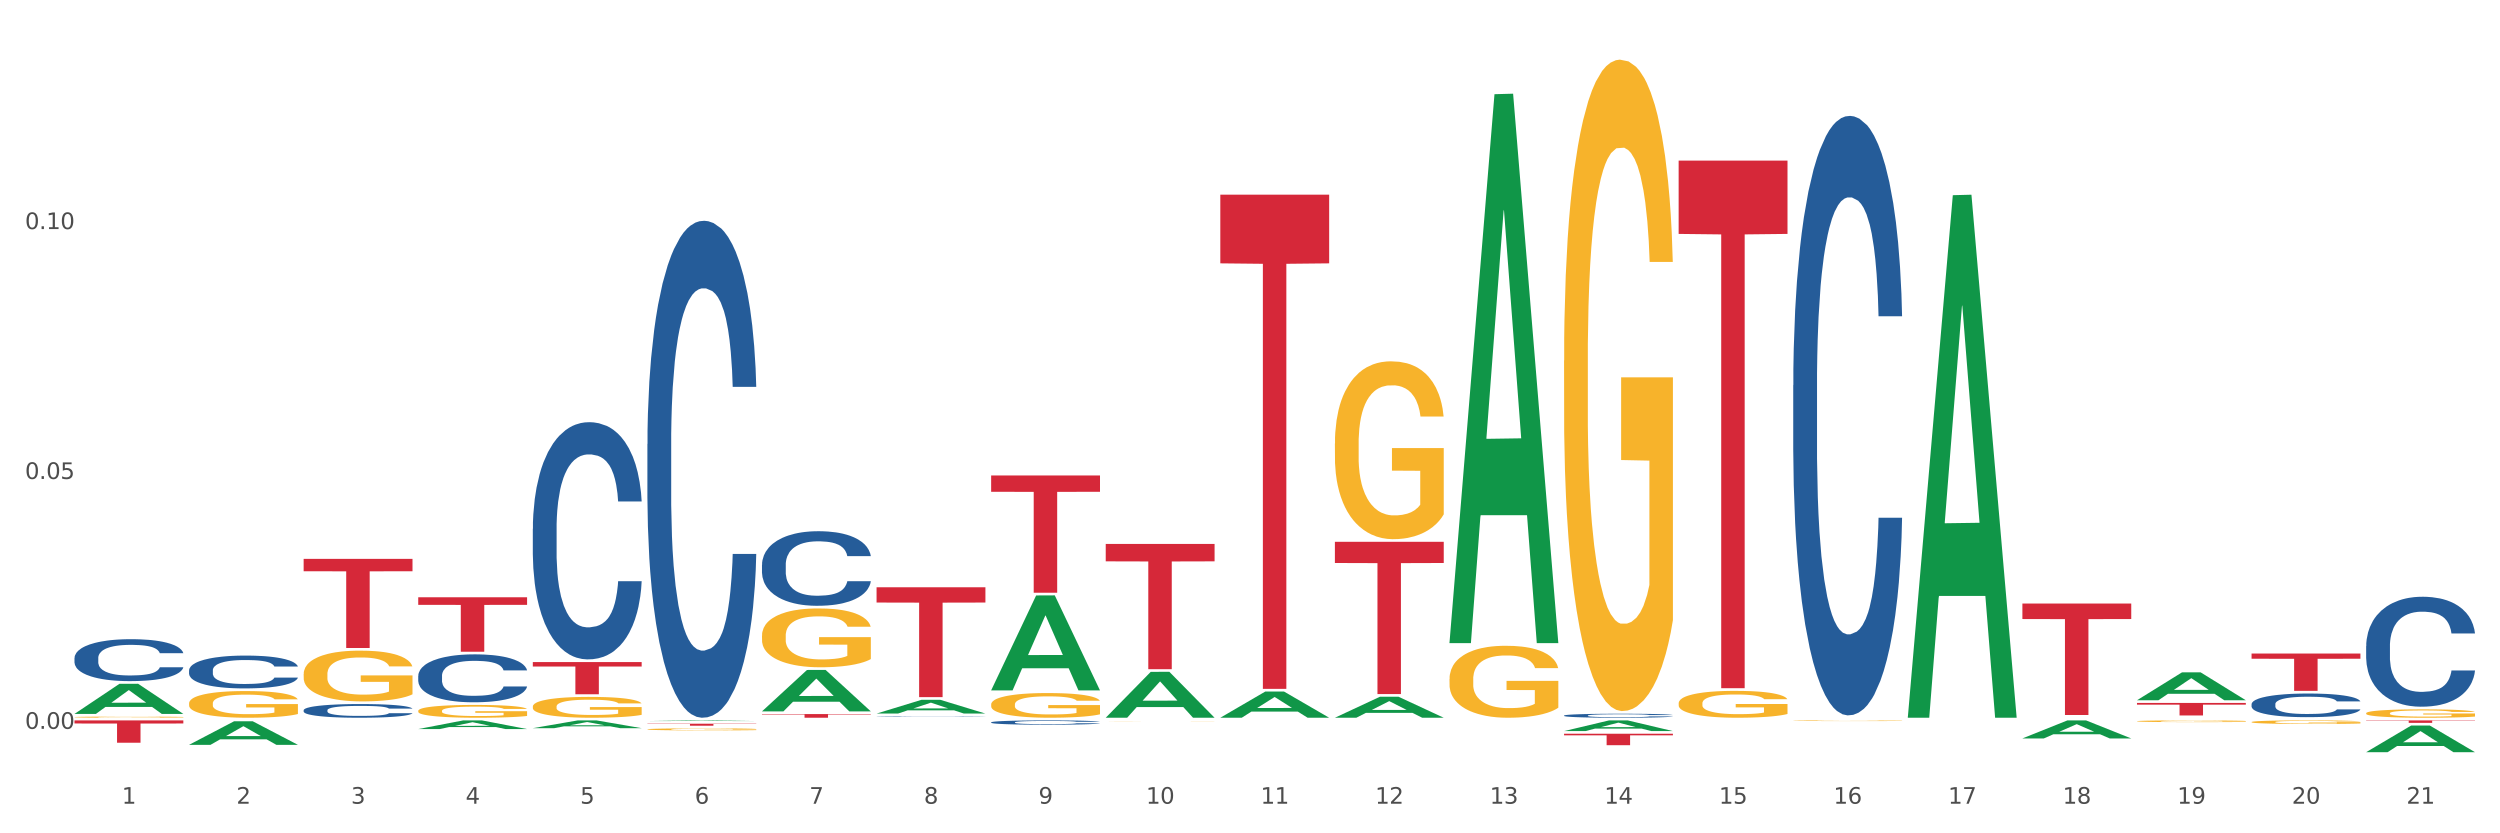 <?xml version="1.0" encoding="utf-8" standalone="no"?>
<!DOCTYPE svg PUBLIC "-//W3C//DTD SVG 1.1//EN"
  "http://www.w3.org/Graphics/SVG/1.1/DTD/svg11.dtd">
<svg xmlns:xlink="http://www.w3.org/1999/xlink" width="1080pt" height="360pt" viewBox="0 0 1080 360" xmlns="http://www.w3.org/2000/svg" version="1.1">
 <rect x="0" y="0" width="1080" height="360" fill="#333333" stroke="none"/>
 <defs>
  <style type="text/css">*{stroke-linejoin: round; stroke-linecap: butt}</style>
 </defs>
 <g id="figure_1">
  <g id="patch_1">
   <path d="M 0 360 
L 1080 360 
L 1080 0 
L 0 0 
z
" style="fill: #ffffff; stroke: #ffffff; stroke-linejoin: miter"/>
  </g>
  <g id="axes_1">
   <g id="matplotlib.axis_1">
    <g id="xtick_1">
     <g id="text_1">
      <!-- 1 -->
      <g style="fill: #4d4d4d" transform="translate(52.633 347.204) scale(0.096 -0.096)">
       <defs>
        <path id="DejaVuSans-31" d="M 794 531 
L 1825 531 
L 1825 4091 
L 703 3866 
L 703 4441 
L 1819 4666 
L 2450 4666 
L 2450 531 
L 3481 531 
L 3481 0 
L 794 0 
L 794 531 
z
" transform="scale(0.016)"/>
       </defs>
       <use xlink:href="#DejaVuSans-31"/>
      </g>
     </g>
    </g>
    <g id="xtick_2">
     <g id="text_2">
      <!-- 2 -->
      <g style="fill: #4d4d4d" transform="translate(102.133 347.204) scale(0.096 -0.096)">
       <defs>
        <path id="DejaVuSans-32" d="M 1228 531 
L 3431 531 
L 3431 0 
L 469 0 
L 469 531 
Q 828 903 1448 1529 
Q 2069 2156 2228 2338 
Q 2531 2678 2651 2914 
Q 2772 3150 2772 3378 
Q 2772 3750 2511 3984 
Q 2250 4219 1831 4219 
Q 1534 4219 1204 4116 
Q 875 4013 500 3803 
L 500 4441 
Q 881 4594 1212 4672 
Q 1544 4750 1819 4750 
Q 2544 4750 2975 4387 
Q 3406 4025 3406 3419 
Q 3406 3131 3298 2873 
Q 3191 2616 2906 2266 
Q 2828 2175 2409 1742 
Q 1991 1309 1228 531 
z
" transform="scale(0.016)"/>
       </defs>
       <use xlink:href="#DejaVuSans-32"/>
      </g>
     </g>
    </g>
    <g id="xtick_3">
     <g id="text_3">
      <!-- 3 -->
      <g style="fill: #4d4d4d" transform="translate(151.633 347.204) scale(0.096 -0.096)">
       <defs>
        <path id="DejaVuSans-33" d="M 2597 2516 
Q 3050 2419 3304 2112 
Q 3559 1806 3559 1356 
Q 3559 666 3084 287 
Q 2609 -91 1734 -91 
Q 1441 -91 1130 -33 
Q 819 25 488 141 
L 488 750 
Q 750 597 1062 519 
Q 1375 441 1716 441 
Q 2309 441 2620 675 
Q 2931 909 2931 1356 
Q 2931 1769 2642 2001 
Q 2353 2234 1838 2234 
L 1294 2234 
L 1294 2753 
L 1863 2753 
Q 2328 2753 2575 2939 
Q 2822 3125 2822 3475 
Q 2822 3834 2567 4026 
Q 2313 4219 1838 4219 
Q 1578 4219 1281 4162 
Q 984 4106 628 3988 
L 628 4550 
Q 988 4650 1302 4700 
Q 1616 4750 1894 4750 
Q 2613 4750 3031 4423 
Q 3450 4097 3450 3541 
Q 3450 3153 3228 2886 
Q 3006 2619 2597 2516 
z
" transform="scale(0.016)"/>
       </defs>
       <use xlink:href="#DejaVuSans-33"/>
      </g>
     </g>
    </g>
    <g id="xtick_4">
     <g id="text_4">
      <!-- 4 -->
      <g style="fill: #4d4d4d" transform="translate(201.133 347.204) scale(0.096 -0.096)">
       <defs>
        <path id="DejaVuSans-34" d="M 2419 4116 
L 825 1625 
L 2419 1625 
L 2419 4116 
z
M 2253 4666 
L 3047 4666 
L 3047 1625 
L 3713 1625 
L 3713 1100 
L 3047 1100 
L 3047 0 
L 2419 0 
L 2419 1100 
L 313 1100 
L 313 1709 
L 2253 4666 
z
" transform="scale(0.016)"/>
       </defs>
       <use xlink:href="#DejaVuSans-34"/>
      </g>
     </g>
    </g>
    <g id="xtick_5">
     <g id="text_5">
      <!-- 5 -->
      <g style="fill: #4d4d4d" transform="translate(250.633 347.204) scale(0.096 -0.096)">
       <defs>
        <path id="DejaVuSans-35" d="M 691 4666 
L 3169 4666 
L 3169 4134 
L 1269 4134 
L 1269 2991 
Q 1406 3038 1543 3061 
Q 1681 3084 1819 3084 
Q 2600 3084 3056 2656 
Q 3513 2228 3513 1497 
Q 3513 744 3044 326 
Q 2575 -91 1722 -91 
Q 1428 -91 1123 -41 
Q 819 9 494 109 
L 494 744 
Q 775 591 1075 516 
Q 1375 441 1709 441 
Q 2250 441 2565 725 
Q 2881 1009 2881 1497 
Q 2881 1984 2565 2268 
Q 2250 2553 1709 2553 
Q 1456 2553 1204 2497 
Q 953 2441 691 2322 
L 691 4666 
z
" transform="scale(0.016)"/>
       </defs>
       <use xlink:href="#DejaVuSans-35"/>
      </g>
     </g>
    </g>
    <g id="xtick_6">
     <g id="text_6">
      <!-- 6 -->
      <g style="fill: #4d4d4d" transform="translate(300.134 347.204) scale(0.096 -0.096)">
       <defs>
        <path id="DejaVuSans-36" d="M 2113 2584 
Q 1688 2584 1439 2293 
Q 1191 2003 1191 1497 
Q 1191 994 1439 701 
Q 1688 409 2113 409 
Q 2538 409 2786 701 
Q 3034 994 3034 1497 
Q 3034 2003 2786 2293 
Q 2538 2584 2113 2584 
z
M 3366 4563 
L 3366 3988 
Q 3128 4100 2886 4159 
Q 2644 4219 2406 4219 
Q 1781 4219 1451 3797 
Q 1122 3375 1075 2522 
Q 1259 2794 1537 2939 
Q 1816 3084 2150 3084 
Q 2853 3084 3261 2657 
Q 3669 2231 3669 1497 
Q 3669 778 3244 343 
Q 2819 -91 2113 -91 
Q 1303 -91 875 529 
Q 447 1150 447 2328 
Q 447 3434 972 4092 
Q 1497 4750 2381 4750 
Q 2619 4750 2861 4703 
Q 3103 4656 3366 4563 
z
" transform="scale(0.016)"/>
       </defs>
       <use xlink:href="#DejaVuSans-36"/>
      </g>
     </g>
    </g>
    <g id="xtick_7">
     <g id="text_7">
      <!-- 7 -->
      <g style="fill: #4d4d4d" transform="translate(349.634 347.204) scale(0.096 -0.096)">
       <defs>
        <path id="DejaVuSans-37" d="M 525 4666 
L 3525 4666 
L 3525 4397 
L 1831 0 
L 1172 0 
L 2766 4134 
L 525 4134 
L 525 4666 
z
" transform="scale(0.016)"/>
       </defs>
       <use xlink:href="#DejaVuSans-37"/>
      </g>
     </g>
    </g>
    <g id="xtick_8">
     <g id="text_8">
      <!-- 8 -->
      <g style="fill: #4d4d4d" transform="translate(399.134 347.204) scale(0.096 -0.096)">
       <defs>
        <path id="DejaVuSans-38" d="M 2034 2216 
Q 1584 2216 1326 1975 
Q 1069 1734 1069 1313 
Q 1069 891 1326 650 
Q 1584 409 2034 409 
Q 2484 409 2743 651 
Q 3003 894 3003 1313 
Q 3003 1734 2745 1975 
Q 2488 2216 2034 2216 
z
M 1403 2484 
Q 997 2584 770 2862 
Q 544 3141 544 3541 
Q 544 4100 942 4425 
Q 1341 4750 2034 4750 
Q 2731 4750 3128 4425 
Q 3525 4100 3525 3541 
Q 3525 3141 3298 2862 
Q 3072 2584 2669 2484 
Q 3125 2378 3379 2068 
Q 3634 1759 3634 1313 
Q 3634 634 3220 271 
Q 2806 -91 2034 -91 
Q 1263 -91 848 271 
Q 434 634 434 1313 
Q 434 1759 690 2068 
Q 947 2378 1403 2484 
z
M 1172 3481 
Q 1172 3119 1398 2916 
Q 1625 2713 2034 2713 
Q 2441 2713 2670 2916 
Q 2900 3119 2900 3481 
Q 2900 3844 2670 4047 
Q 2441 4250 2034 4250 
Q 1625 4250 1398 4047 
Q 1172 3844 1172 3481 
z
" transform="scale(0.016)"/>
       </defs>
       <use xlink:href="#DejaVuSans-38"/>
      </g>
     </g>
    </g>
    <g id="xtick_9">
     <g id="text_9">
      <!-- 9 -->
      <g style="fill: #4d4d4d" transform="translate(448.634 347.204) scale(0.096 -0.096)">
       <defs>
        <path id="DejaVuSans-39" d="M 703 97 
L 703 672 
Q 941 559 1184 500 
Q 1428 441 1663 441 
Q 2288 441 2617 861 
Q 2947 1281 2994 2138 
Q 2813 1869 2534 1725 
Q 2256 1581 1919 1581 
Q 1219 1581 811 2004 
Q 403 2428 403 3163 
Q 403 3881 828 4315 
Q 1253 4750 1959 4750 
Q 2769 4750 3195 4129 
Q 3622 3509 3622 2328 
Q 3622 1225 3098 567 
Q 2575 -91 1691 -91 
Q 1453 -91 1209 -44 
Q 966 3 703 97 
z
M 1959 2075 
Q 2384 2075 2632 2365 
Q 2881 2656 2881 3163 
Q 2881 3666 2632 3958 
Q 2384 4250 1959 4250 
Q 1534 4250 1286 3958 
Q 1038 3666 1038 3163 
Q 1038 2656 1286 2365 
Q 1534 2075 1959 2075 
z
" transform="scale(0.016)"/>
       </defs>
       <use xlink:href="#DejaVuSans-39"/>
      </g>
     </g>
    </g>
    <g id="xtick_10">
     <g id="text_10">
      <!-- 10 -->
      <g style="fill: #4d4d4d" transform="translate(495.079 347.204) scale(0.096 -0.096)">
       <defs>
        <path id="DejaVuSans-30" d="M 2034 4250 
Q 1547 4250 1301 3770 
Q 1056 3291 1056 2328 
Q 1056 1369 1301 889 
Q 1547 409 2034 409 
Q 2525 409 2770 889 
Q 3016 1369 3016 2328 
Q 3016 3291 2770 3770 
Q 2525 4250 2034 4250 
z
M 2034 4750 
Q 2819 4750 3233 4129 
Q 3647 3509 3647 2328 
Q 3647 1150 3233 529 
Q 2819 -91 2034 -91 
Q 1250 -91 836 529 
Q 422 1150 422 2328 
Q 422 3509 836 4129 
Q 1250 4750 2034 4750 
z
" transform="scale(0.016)"/>
       </defs>
       <use xlink:href="#DejaVuSans-31"/>
       <use xlink:href="#DejaVuSans-30" transform="translate(63.623 0)"/>
      </g>
     </g>
    </g>
    <g id="xtick_11">
     <g id="text_11">
      <!-- 11 -->
      <g style="fill: #4d4d4d" transform="translate(544.58 347.204) scale(0.096 -0.096)">
       <use xlink:href="#DejaVuSans-31"/>
       <use xlink:href="#DejaVuSans-31" transform="translate(63.623 0)"/>
      </g>
     </g>
    </g>
    <g id="xtick_12">
     <g id="text_12">
      <!-- 12 -->
      <g style="fill: #4d4d4d" transform="translate(594.08 347.204) scale(0.096 -0.096)">
       <use xlink:href="#DejaVuSans-31"/>
       <use xlink:href="#DejaVuSans-32" transform="translate(63.623 0)"/>
      </g>
     </g>
    </g>
    <g id="xtick_13">
     <g id="text_13">
      <!-- 13 -->
      <g style="fill: #4d4d4d" transform="translate(643.58 347.204) scale(0.096 -0.096)">
       <use xlink:href="#DejaVuSans-31"/>
       <use xlink:href="#DejaVuSans-33" transform="translate(63.623 0)"/>
      </g>
     </g>
    </g>
    <g id="xtick_14">
     <g id="text_14">
      <!-- 14 -->
      <g style="fill: #4d4d4d" transform="translate(693.08 347.204) scale(0.096 -0.096)">
       <use xlink:href="#DejaVuSans-31"/>
       <use xlink:href="#DejaVuSans-34" transform="translate(63.623 0)"/>
      </g>
     </g>
    </g>
    <g id="xtick_15">
     <g id="text_15">
      <!-- 15 -->
      <g style="fill: #4d4d4d" transform="translate(742.58 347.204) scale(0.096 -0.096)">
       <use xlink:href="#DejaVuSans-31"/>
       <use xlink:href="#DejaVuSans-35" transform="translate(63.623 0)"/>
      </g>
     </g>
    </g>
    <g id="xtick_16">
     <g id="text_16">
      <!-- 16 -->
      <g style="fill: #4d4d4d" transform="translate(792.08 347.204) scale(0.096 -0.096)">
       <use xlink:href="#DejaVuSans-31"/>
       <use xlink:href="#DejaVuSans-36" transform="translate(63.623 0)"/>
      </g>
     </g>
    </g>
    <g id="xtick_17">
     <g id="text_17">
      <!-- 17 -->
      <g style="fill: #4d4d4d" transform="translate(841.58 347.204) scale(0.096 -0.096)">
       <use xlink:href="#DejaVuSans-31"/>
       <use xlink:href="#DejaVuSans-37" transform="translate(63.623 0)"/>
      </g>
     </g>
    </g>
    <g id="xtick_18">
     <g id="text_18">
      <!-- 18 -->
      <g style="fill: #4d4d4d" transform="translate(891.08 347.204) scale(0.096 -0.096)">
       <use xlink:href="#DejaVuSans-31"/>
       <use xlink:href="#DejaVuSans-38" transform="translate(63.623 0)"/>
      </g>
     </g>
    </g>
    <g id="xtick_19">
     <g id="text_19">
      <!-- 19 -->
      <g style="fill: #4d4d4d" transform="translate(940.58 347.204) scale(0.096 -0.096)">
       <use xlink:href="#DejaVuSans-31"/>
       <use xlink:href="#DejaVuSans-39" transform="translate(63.623 0)"/>
      </g>
     </g>
    </g>
    <g id="xtick_20">
     <g id="text_20">
      <!-- 20 -->
      <g style="fill: #4d4d4d" transform="translate(990.08 347.204) scale(0.096 -0.096)">
       <use xlink:href="#DejaVuSans-32"/>
       <use xlink:href="#DejaVuSans-30" transform="translate(63.623 0)"/>
      </g>
     </g>
    </g>
    <g id="xtick_21">
     <g id="text_21">
      <!-- 21 -->
      <g style="fill: #4d4d4d" transform="translate(1039.58 347.204) scale(0.096 -0.096)">
       <use xlink:href="#DejaVuSans-32"/>
       <use xlink:href="#DejaVuSans-31" transform="translate(63.623 0)"/>
      </g>
     </g>
    </g>
    <g id="xtick_22"/>
    <g id="xtick_23"/>
    <g id="xtick_24"/>
    <g id="xtick_25"/>
    <g id="xtick_26"/>
    <g id="xtick_27"/>
    <g id="xtick_28"/>
    <g id="xtick_29"/>
    <g id="xtick_30"/>
    <g id="xtick_31"/>
    <g id="xtick_32"/>
    <g id="xtick_33"/>
    <g id="xtick_34"/>
    <g id="xtick_35"/>
    <g id="xtick_36"/>
    <g id="xtick_37"/>
    <g id="xtick_38"/>
    <g id="xtick_39"/>
    <g id="xtick_40"/>
    <g id="xtick_41"/>
   </g>
   <g id="matplotlib.axis_2">
    <g id="ytick_1">
     <g id="text_22">
      <!-- 0.00 -->
      <g style="fill: #4d4d4d" transform="translate(10.8 314.855) scale(0.096 -0.096)">
       <defs>
        <path id="DejaVuSans-2e" d="M 684 794 
L 1344 794 
L 1344 0 
L 684 0 
L 684 794 
z
" transform="scale(0.016)"/>
       </defs>
       <use xlink:href="#DejaVuSans-30"/>
       <use xlink:href="#DejaVuSans-2e" transform="translate(63.623 0)"/>
       <use xlink:href="#DejaVuSans-30" transform="translate(95.41 0)"/>
       <use xlink:href="#DejaVuSans-30" transform="translate(159.033 0)"/>
      </g>
     </g>
    </g>
    <g id="ytick_2">
     <g id="text_23">
      <!-- 0.05 -->
      <g style="fill: #4d4d4d" transform="translate(10.8 206.911) scale(0.096 -0.096)">
       <use xlink:href="#DejaVuSans-30"/>
       <use xlink:href="#DejaVuSans-2e" transform="translate(63.623 0)"/>
       <use xlink:href="#DejaVuSans-30" transform="translate(95.41 0)"/>
       <use xlink:href="#DejaVuSans-35" transform="translate(159.033 0)"/>
      </g>
     </g>
    </g>
    <g id="ytick_3">
     <g id="text_24">
      <!-- 0.10 -->
      <g style="fill: #4d4d4d" transform="translate(10.8 98.966) scale(0.096 -0.096)">
       <use xlink:href="#DejaVuSans-30"/>
       <use xlink:href="#DejaVuSans-2e" transform="translate(63.623 0)"/>
       <use xlink:href="#DejaVuSans-31" transform="translate(95.41 0)"/>
       <use xlink:href="#DejaVuSans-30" transform="translate(159.033 0)"/>
      </g>
     </g>
    </g>
    <g id="ytick_4"/>
    <g id="ytick_5"/>
    <g id="ytick_6"/>
   </g>
   <g id="PolyCollection_1">
    <path d="M 576.675 234.071 
L 623.7 234.071 
L 623.7 243.212 
L 605.202 243.274 
L 605.202 299.851 
L 595.062 299.851 
L 595.062 243.274 
L 576.675 243.212 
L 576.675 234.132 
L 576.675 234.071 
z
" clip-path="url(#pd67d7302af)" style="fill: #d62839"/>
    <path d="M 131.175 241.425 
L 178.2 241.425 
L 178.2 246.777 
L 159.702 246.813 
L 159.702 279.936 
L 149.562 279.936 
L 149.562 246.813 
L 131.175 246.777 
L 131.175 241.462 
L 131.175 241.425 
z
" clip-path="url(#pd67d7302af)" style="fill: #d62839"/>
    <path d="M 230.175 286 
L 277.2 286 
L 277.2 287.934 
L 258.702 287.947 
L 258.702 299.917 
L 248.562 299.917 
L 248.562 287.947 
L 230.175 287.934 
L 230.175 286.013 
L 230.175 286 
z
" clip-path="url(#pd67d7302af)" style="fill: #d62839"/>
    <path d="M 180.675 258.03 
L 227.7 258.03 
L 227.7 261.297 
L 209.202 261.319 
L 209.202 281.538 
L 199.062 281.538 
L 199.062 261.319 
L 180.675 261.297 
L 180.675 258.052 
L 180.675 258.03 
z
" clip-path="url(#pd67d7302af)" style="fill: #d62839"/>
    <path d="M 279.675 312.645 
L 326.7 312.645 
L 326.7 312.766 
L 308.202 312.767 
L 308.202 313.513 
L 298.062 313.513 
L 298.062 312.767 
L 279.675 312.766 
L 279.675 312.646 
L 279.675 312.645 
z
" clip-path="url(#pd67d7302af)" style="fill: #d62839"/>
    <path d="M 329.175 308.465 
L 376.2 308.465 
L 376.2 308.688 
L 357.702 308.689 
L 357.702 310.066 
L 347.562 310.066 
L 347.562 308.689 
L 329.175 308.688 
L 329.175 308.467 
L 329.175 308.465 
z
" clip-path="url(#pd67d7302af)" style="fill: #d62839"/>
    <path d="M 428.175 205.408 
L 475.2 205.408 
L 475.2 212.446 
L 456.702 212.493 
L 456.702 256.053 
L 446.562 256.053 
L 446.562 212.493 
L 428.175 212.446 
L 428.175 205.455 
L 428.175 205.408 
z
" clip-path="url(#pd67d7302af)" style="fill: #d62839"/>
    <path d="M 378.675 253.703 
L 425.7 253.703 
L 425.7 260.298 
L 407.202 260.343 
L 407.202 301.161 
L 397.062 301.161 
L 397.062 260.343 
L 378.675 260.298 
L 378.675 253.748 
L 378.675 253.703 
z
" clip-path="url(#pd67d7302af)" style="fill: #d62839"/>
    <path d="M 675.675 316.972 
L 722.7 316.972 
L 722.7 317.662 
L 704.202 317.667 
L 704.202 321.937 
L 694.062 321.937 
L 694.062 317.667 
L 675.675 317.662 
L 675.675 316.977 
L 675.675 316.972 
z
" clip-path="url(#pd67d7302af)" style="fill: #d62839"/>
    <path d="M 527.175 84.098 
L 574.2 84.098 
L 574.2 113.766 
L 555.702 113.966 
L 555.702 297.586 
L 545.562 297.586 
L 545.562 113.966 
L 527.175 113.766 
L 527.175 84.298 
L 527.175 84.098 
z
" clip-path="url(#pd67d7302af)" style="fill: #d62839"/>
    <path d="M 32.175 311.208 
L 79.2 311.208 
L 79.2 312.551 
L 60.702 312.56 
L 60.702 320.872 
L 50.562 320.872 
L 50.562 312.56 
L 32.175 312.551 
L 32.175 311.217 
L 32.175 311.208 
z
" clip-path="url(#pd67d7302af)" style="fill: #d62839"/>
    <path d="M 1022.175 311.208 
L 1069.2 311.208 
L 1069.2 311.356 
L 1050.702 311.358 
L 1050.702 312.279 
L 1040.562 312.279 
L 1040.562 311.358 
L 1022.175 311.356 
L 1022.175 311.209 
L 1022.175 311.208 
z
" clip-path="url(#pd67d7302af)" style="fill: #d62839"/>
    <path d="M 972.675 282.341 
L 1019.7 282.341 
L 1019.7 284.581 
L 1001.202 284.596 
L 1001.202 298.461 
L 991.062 298.461 
L 991.062 284.596 
L 972.675 284.581 
L 972.675 282.356 
L 972.675 282.341 
z
" clip-path="url(#pd67d7302af)" style="fill: #d62839"/>
    <path d="M 873.675 260.73 
L 920.7 260.73 
L 920.7 267.421 
L 902.202 267.467 
L 902.202 308.881 
L 892.062 308.881 
L 892.062 267.467 
L 873.675 267.421 
L 873.675 260.775 
L 873.675 260.73 
z
" clip-path="url(#pd67d7302af)" style="fill: #d62839"/>
    <path d="M 725.175 69.371 
L 772.2 69.371 
L 772.2 101.048 
L 753.702 101.262 
L 753.702 297.313 
L 743.562 297.313 
L 743.562 101.262 
L 725.175 101.048 
L 725.175 69.585 
L 725.175 69.371 
z
" clip-path="url(#pd67d7302af)" style="fill: #d62839"/>
    <path d="M 477.675 234.981 
L 524.7 234.981 
L 524.7 242.499 
L 506.202 242.549 
L 506.202 289.08 
L 496.062 289.08 
L 496.062 242.549 
L 477.675 242.499 
L 477.675 235.031 
L 477.675 234.981 
z
" clip-path="url(#pd67d7302af)" style="fill: #d62839"/>
    <path d="M 923.175 303.661 
L 970.2 303.661 
L 970.2 304.415 
L 951.702 304.421 
L 951.702 309.09 
L 941.562 309.09 
L 941.562 304.421 
L 923.175 304.415 
L 923.175 303.666 
L 923.175 303.661 
z
" clip-path="url(#pd67d7302af)" style="fill: #d62839"/>
    <path d="M 626.175 293.343 
L 626.231 293.314 
L 626.231 292.292 
L 626.342 291.412 
L 626.897 289.283 
L 627.73 287.522 
L 628.34 286.585 
L 628.951 285.819 
L 629.673 285.052 
L 630.561 284.257 
L 632.171 283.093 
L 633.17 282.497 
L 634.392 281.872 
L 636.613 280.964 
L 638.223 280.452 
L 639.888 280.027 
L 642.609 279.515 
L 644.385 279.288 
L 646.273 279.118 
L 648.549 279.004 
L 650.27 278.976 
L 654.046 279.061 
L 657.266 279.317 
L 658.82 279.515 
L 660.819 279.856 
L 661.874 280.083 
L 663.595 280.538 
L 665.372 281.134 
L 666.593 281.645 
L 668.425 282.61 
L 669.813 283.576 
L 671.09 284.768 
L 671.756 285.592 
L 672.256 286.358 
L 672.7 287.238 
L 673.144 288.63 
L 663.151 288.63 
L 662.762 287.636 
L 662.152 286.699 
L 661.263 285.79 
L 660.486 285.222 
L 659.154 284.513 
L 657.932 284.058 
L 656.655 283.718 
L 655.101 283.434 
L 653.879 283.292 
L 652.158 283.178 
L 648.771 283.207 
L 646.495 283.434 
L 644.941 283.718 
L 643.941 283.973 
L 643.053 284.257 
L 642.054 284.655 
L 640.888 285.251 
L 640.055 285.79 
L 639.222 286.472 
L 638.556 287.153 
L 637.945 287.948 
L 637.445 288.8 
L 637.057 289.68 
L 636.724 290.759 
L 636.446 292.548 
L 636.446 296.437 
L 636.557 297.318 
L 636.835 298.482 
L 637.168 299.362 
L 637.723 300.412 
L 638.223 301.122 
L 639.167 302.144 
L 640.221 302.996 
L 641.054 303.536 
L 641.887 303.99 
L 643.331 304.615 
L 644.941 305.126 
L 646.329 305.438 
L 648.216 305.722 
L 649.493 305.835 
L 650.604 305.892 
L 653.324 305.892 
L 655.267 305.807 
L 657.432 305.608 
L 659.098 305.353 
L 660.486 305.04 
L 662.041 304.529 
L 663.04 304.047 
L 663.04 298.113 
L 650.826 298.084 
L 650.826 294.138 
L 673.2 294.138 
L 673.2 305.722 
L 672.256 306.318 
L 671.201 306.858 
L 670.091 307.34 
L 668.425 307.936 
L 666.427 308.504 
L 664.65 308.902 
L 662.762 309.243 
L 660.542 309.555 
L 657.655 309.839 
L 655.878 309.952 
L 653.657 310.037 
L 651.048 310.066 
L 648.771 310.009 
L 646.551 309.867 
L 644.219 309.612 
L 641.943 309.243 
L 640.221 308.873 
L 638.5 308.419 
L 636.668 307.823 
L 635.225 307.255 
L 634.114 306.744 
L 632.893 306.091 
L 631.56 305.239 
L 630.561 304.473 
L 629.673 303.678 
L 628.729 302.655 
L 628.063 301.775 
L 627.396 300.668 
L 627.008 299.845 
L 626.564 298.567 
L 626.231 296.778 
L 626.175 293.343 
z
" clip-path="url(#pd67d7302af)" style="fill: #f7b32b"/>
    <path d="M 477.675 311.813 
L 477.731 311.813 
L 477.731 311.811 
L 477.842 311.809 
L 478.397 311.805 
L 479.23 311.802 
L 479.84 311.8 
L 480.451 311.799 
L 481.173 311.797 
L 482.061 311.796 
L 483.671 311.794 
L 484.67 311.793 
L 485.892 311.792 
L 488.113 311.79 
L 489.723 311.789 
L 491.388 311.788 
L 494.109 311.787 
L 495.885 311.787 
L 497.773 311.786 
L 500.049 311.786 
L 501.77 311.786 
L 505.546 311.786 
L 508.766 311.787 
L 510.32 311.787 
L 512.319 311.788 
L 513.374 311.788 
L 515.095 311.789 
L 516.872 311.79 
L 518.093 311.791 
L 519.925 311.793 
L 521.313 311.795 
L 522.59 311.797 
L 523.256 311.798 
L 523.756 311.8 
L 524.2 311.802 
L 524.644 311.804 
L 514.651 311.804 
L 514.262 311.802 
L 513.652 311.801 
L 512.763 311.799 
L 511.986 311.798 
L 510.654 311.796 
L 509.432 311.796 
L 508.155 311.795 
L 506.601 311.794 
L 505.379 311.794 
L 503.658 311.794 
L 500.271 311.794 
L 497.995 311.794 
L 496.441 311.795 
L 495.441 311.795 
L 494.553 311.796 
L 493.554 311.797 
L 492.388 311.798 
L 491.555 311.799 
L 490.722 311.8 
L 490.056 311.801 
L 489.445 311.803 
L 488.945 311.804 
L 488.557 311.806 
L 488.224 311.808 
L 487.946 311.811 
L 487.946 311.819 
L 488.057 311.82 
L 488.335 311.822 
L 488.668 311.824 
L 489.223 311.826 
L 489.723 311.827 
L 490.667 311.829 
L 491.721 311.831 
L 492.554 311.832 
L 493.387 311.833 
L 494.831 311.834 
L 496.441 311.835 
L 497.829 311.835 
L 499.716 311.836 
L 500.993 311.836 
L 502.104 311.836 
L 504.824 311.836 
L 506.767 311.836 
L 508.932 311.836 
L 510.598 311.835 
L 511.986 311.835 
L 513.541 311.834 
L 514.54 311.833 
L 514.54 311.822 
L 502.326 311.822 
L 502.326 311.814 
L 524.7 311.814 
L 524.7 311.836 
L 523.756 311.837 
L 522.701 311.838 
L 521.591 311.839 
L 519.925 311.84 
L 517.927 311.841 
L 516.15 311.842 
L 514.262 311.842 
L 512.042 311.843 
L 509.155 311.843 
L 507.378 311.844 
L 505.157 311.844 
L 502.548 311.844 
L 500.271 311.844 
L 498.051 311.844 
L 495.719 311.843 
L 493.443 311.842 
L 491.721 311.842 
L 490 311.841 
L 488.168 311.84 
L 486.725 311.839 
L 485.614 311.838 
L 484.393 311.837 
L 483.06 311.835 
L 482.061 311.834 
L 481.173 311.832 
L 480.229 311.83 
L 479.563 311.829 
L 478.896 311.826 
L 478.508 311.825 
L 478.064 311.823 
L 477.731 311.819 
L 477.675 311.813 
z
" clip-path="url(#pd67d7302af)" style="fill: #f7b32b"/>
    <path d="M 428.175 304.327 
L 428.231 304.317 
L 428.231 303.966 
L 428.342 303.664 
L 428.897 302.934 
L 429.73 302.33 
L 430.34 302.008 
L 430.951 301.745 
L 431.673 301.482 
L 432.561 301.209 
L 434.171 300.81 
L 435.17 300.605 
L 436.392 300.391 
L 438.613 300.079 
L 440.223 299.903 
L 441.888 299.757 
L 444.609 299.582 
L 446.385 299.504 
L 448.273 299.445 
L 450.549 299.406 
L 452.27 299.397 
L 456.046 299.426 
L 459.266 299.514 
L 460.82 299.582 
L 462.819 299.699 
L 463.874 299.777 
L 465.595 299.933 
L 467.372 300.137 
L 468.593 300.313 
L 470.425 300.644 
L 471.813 300.975 
L 473.09 301.384 
L 473.756 301.667 
L 474.256 301.93 
L 474.7 302.232 
L 475.144 302.71 
L 465.151 302.71 
L 464.762 302.368 
L 464.152 302.047 
L 463.263 301.735 
L 462.486 301.54 
L 461.154 301.297 
L 459.932 301.141 
L 458.655 301.024 
L 457.101 300.926 
L 455.879 300.878 
L 454.158 300.839 
L 450.771 300.848 
L 448.495 300.926 
L 446.941 301.024 
L 445.941 301.112 
L 445.053 301.209 
L 444.054 301.345 
L 442.888 301.55 
L 442.055 301.735 
L 441.222 301.969 
L 440.556 302.203 
L 439.945 302.476 
L 439.445 302.768 
L 439.057 303.07 
L 438.724 303.44 
L 438.446 304.054 
L 438.446 305.389 
L 438.557 305.691 
L 438.835 306.091 
L 439.168 306.393 
L 439.723 306.753 
L 440.223 306.997 
L 441.167 307.347 
L 442.221 307.64 
L 443.054 307.825 
L 443.887 307.981 
L 445.331 308.195 
L 446.941 308.371 
L 448.329 308.478 
L 450.216 308.575 
L 451.493 308.614 
L 452.604 308.634 
L 455.324 308.634 
L 457.267 308.604 
L 459.432 308.536 
L 461.098 308.448 
L 462.486 308.341 
L 464.041 308.166 
L 465.04 308 
L 465.04 305.964 
L 452.826 305.954 
L 452.826 304.6 
L 475.2 304.6 
L 475.2 308.575 
L 474.256 308.78 
L 473.201 308.965 
L 472.091 309.131 
L 470.425 309.335 
L 468.427 309.53 
L 466.65 309.666 
L 464.762 309.783 
L 462.542 309.89 
L 459.655 309.988 
L 457.878 310.027 
L 455.657 310.056 
L 453.048 310.066 
L 450.771 310.046 
L 448.551 309.998 
L 446.219 309.91 
L 443.943 309.783 
L 442.221 309.657 
L 440.5 309.501 
L 438.668 309.296 
L 437.225 309.101 
L 436.114 308.926 
L 434.893 308.702 
L 433.56 308.409 
L 432.561 308.146 
L 431.673 307.874 
L 430.729 307.523 
L 430.063 307.221 
L 429.396 306.841 
L 429.008 306.558 
L 428.564 306.12 
L 428.231 305.506 
L 428.175 304.327 
z
" clip-path="url(#pd67d7302af)" style="fill: #f7b32b"/>
    <path d="M 329.175 274.592 
L 329.231 274.569 
L 329.231 273.733 
L 329.342 273.013 
L 329.897 271.272 
L 330.73 269.832 
L 331.34 269.066 
L 331.951 268.439 
L 332.673 267.812 
L 333.561 267.162 
L 335.171 266.21 
L 336.17 265.723 
L 337.392 265.212 
L 339.613 264.469 
L 341.223 264.051 
L 342.888 263.703 
L 345.609 263.285 
L 347.385 263.099 
L 349.273 262.96 
L 351.549 262.867 
L 353.27 262.844 
L 357.046 262.913 
L 360.266 263.122 
L 361.82 263.285 
L 363.819 263.563 
L 364.874 263.749 
L 366.595 264.121 
L 368.372 264.608 
L 369.593 265.026 
L 371.425 265.816 
L 372.813 266.605 
L 374.09 267.58 
L 374.756 268.253 
L 375.256 268.88 
L 375.7 269.6 
L 376.144 270.738 
L 366.151 270.738 
L 365.762 269.925 
L 365.152 269.159 
L 364.263 268.416 
L 363.486 267.952 
L 362.154 267.371 
L 360.932 267 
L 359.655 266.721 
L 358.101 266.489 
L 356.879 266.373 
L 355.158 266.28 
L 351.771 266.303 
L 349.495 266.489 
L 347.941 266.721 
L 346.941 266.93 
L 346.053 267.162 
L 345.054 267.487 
L 343.888 267.975 
L 343.055 268.416 
L 342.222 268.973 
L 341.556 269.53 
L 340.945 270.181 
L 340.445 270.877 
L 340.057 271.597 
L 339.724 272.479 
L 339.446 273.942 
L 339.446 277.123 
L 339.557 277.843 
L 339.835 278.794 
L 340.168 279.514 
L 340.723 280.373 
L 341.223 280.954 
L 342.167 281.79 
L 343.221 282.486 
L 344.054 282.927 
L 344.887 283.299 
L 346.331 283.81 
L 347.941 284.227 
L 349.329 284.483 
L 351.216 284.715 
L 352.493 284.808 
L 353.604 284.854 
L 356.324 284.854 
L 358.267 284.785 
L 360.432 284.622 
L 362.098 284.413 
L 363.486 284.158 
L 365.041 283.74 
L 366.04 283.345 
L 366.04 278.493 
L 353.826 278.469 
L 353.826 275.242 
L 376.2 275.242 
L 376.2 284.715 
L 375.256 285.203 
L 374.201 285.644 
L 373.091 286.038 
L 371.425 286.526 
L 369.427 286.99 
L 367.65 287.315 
L 365.762 287.594 
L 363.542 287.849 
L 360.655 288.082 
L 358.878 288.175 
L 356.657 288.244 
L 354.048 288.267 
L 351.771 288.221 
L 349.551 288.105 
L 347.219 287.896 
L 344.943 287.594 
L 343.221 287.292 
L 341.5 286.921 
L 339.668 286.433 
L 338.225 285.969 
L 337.114 285.551 
L 335.893 285.017 
L 334.56 284.32 
L 333.561 283.693 
L 332.673 283.043 
L 331.729 282.208 
L 331.063 281.488 
L 330.396 280.582 
L 330.008 279.909 
L 329.564 278.864 
L 329.231 277.401 
L 329.175 274.592 
z
" clip-path="url(#pd67d7302af)" style="fill: #f7b32b"/>
    <path d="M 230.175 305.221 
L 230.231 305.213 
L 230.231 304.916 
L 230.342 304.661 
L 230.897 304.044 
L 231.73 303.534 
L 232.34 303.263 
L 232.951 303.041 
L 233.673 302.819 
L 234.561 302.588 
L 236.171 302.251 
L 237.17 302.078 
L 238.392 301.897 
L 240.613 301.634 
L 242.223 301.486 
L 243.888 301.363 
L 246.609 301.215 
L 248.385 301.149 
L 250.273 301.1 
L 252.549 301.067 
L 254.27 301.058 
L 258.046 301.083 
L 261.266 301.157 
L 262.82 301.215 
L 264.819 301.313 
L 265.874 301.379 
L 267.595 301.511 
L 269.372 301.684 
L 270.593 301.832 
L 272.425 302.111 
L 273.813 302.391 
L 275.09 302.737 
L 275.756 302.975 
L 276.256 303.197 
L 276.7 303.452 
L 277.144 303.855 
L 267.151 303.855 
L 266.762 303.567 
L 266.152 303.296 
L 265.263 303.033 
L 264.486 302.868 
L 263.154 302.662 
L 261.932 302.531 
L 260.655 302.432 
L 259.101 302.35 
L 257.879 302.309 
L 256.158 302.276 
L 252.771 302.284 
L 250.495 302.35 
L 248.941 302.432 
L 247.941 302.506 
L 247.053 302.588 
L 246.054 302.704 
L 244.888 302.876 
L 244.055 303.033 
L 243.222 303.23 
L 242.556 303.428 
L 241.945 303.658 
L 241.445 303.905 
L 241.057 304.16 
L 240.724 304.472 
L 240.446 304.99 
L 240.446 306.117 
L 240.557 306.372 
L 240.835 306.71 
L 241.168 306.965 
L 241.723 307.269 
L 242.223 307.475 
L 243.167 307.771 
L 244.221 308.018 
L 245.054 308.174 
L 245.887 308.306 
L 247.331 308.486 
L 248.941 308.635 
L 250.329 308.725 
L 252.216 308.807 
L 253.493 308.84 
L 254.604 308.857 
L 257.324 308.857 
L 259.267 308.832 
L 261.432 308.774 
L 263.098 308.7 
L 264.486 308.61 
L 266.041 308.462 
L 267.04 308.322 
L 267.04 306.603 
L 254.826 306.595 
L 254.826 305.451 
L 277.2 305.451 
L 277.2 308.807 
L 276.256 308.98 
L 275.201 309.136 
L 274.091 309.276 
L 272.425 309.449 
L 270.427 309.613 
L 268.65 309.729 
L 266.762 309.827 
L 264.542 309.918 
L 261.655 310 
L 259.878 310.033 
L 257.657 310.058 
L 255.048 310.066 
L 252.771 310.049 
L 250.551 310.008 
L 248.219 309.934 
L 245.943 309.827 
L 244.221 309.72 
L 242.5 309.589 
L 240.668 309.416 
L 239.225 309.252 
L 238.114 309.103 
L 236.893 308.914 
L 235.56 308.667 
L 234.561 308.445 
L 233.673 308.215 
L 232.729 307.919 
L 232.063 307.664 
L 231.396 307.343 
L 231.008 307.105 
L 230.564 306.734 
L 230.231 306.216 
L 230.175 305.221 
z
" clip-path="url(#pd67d7302af)" style="fill: #f7b32b"/>
    <path d="M 279.675 315.062 
L 279.731 315.061 
L 279.731 315.032 
L 279.842 315.007 
L 280.397 314.947 
L 281.23 314.897 
L 281.84 314.87 
L 282.451 314.848 
L 283.173 314.827 
L 284.061 314.804 
L 285.671 314.771 
L 286.67 314.754 
L 287.892 314.737 
L 290.113 314.711 
L 291.723 314.696 
L 293.388 314.684 
L 296.109 314.67 
L 297.885 314.663 
L 299.773 314.658 
L 302.049 314.655 
L 303.77 314.654 
L 307.546 314.657 
L 310.766 314.664 
L 312.32 314.67 
L 314.319 314.679 
L 315.374 314.686 
L 317.095 314.699 
L 318.872 314.716 
L 320.093 314.73 
L 321.925 314.757 
L 323.313 314.785 
L 324.59 314.819 
L 325.256 314.842 
L 325.756 314.864 
L 326.2 314.889 
L 326.644 314.928 
L 316.651 314.928 
L 316.262 314.9 
L 315.652 314.873 
L 314.763 314.848 
L 313.986 314.831 
L 312.654 314.811 
L 311.432 314.798 
L 310.155 314.789 
L 308.601 314.781 
L 307.379 314.777 
L 305.658 314.774 
L 302.271 314.774 
L 299.995 314.781 
L 298.441 314.789 
L 297.441 314.796 
L 296.553 314.804 
L 295.554 314.815 
L 294.388 314.832 
L 293.555 314.848 
L 292.722 314.867 
L 292.056 314.886 
L 291.445 314.909 
L 290.945 314.933 
L 290.557 314.958 
L 290.224 314.988 
L 289.946 315.039 
L 289.946 315.149 
L 290.057 315.174 
L 290.335 315.207 
L 290.668 315.232 
L 291.223 315.262 
L 291.723 315.282 
L 292.667 315.311 
L 293.721 315.335 
L 294.554 315.351 
L 295.387 315.364 
L 296.831 315.381 
L 298.441 315.396 
L 299.829 315.405 
L 301.716 315.413 
L 302.993 315.416 
L 304.104 315.417 
L 306.824 315.417 
L 308.767 315.415 
L 310.932 315.409 
L 312.598 315.402 
L 313.986 315.393 
L 315.541 315.379 
L 316.54 315.365 
L 316.54 315.197 
L 304.326 315.196 
L 304.326 315.084 
L 326.7 315.084 
L 326.7 315.413 
L 325.756 315.43 
L 324.701 315.445 
L 323.591 315.458 
L 321.925 315.475 
L 319.927 315.491 
L 318.15 315.503 
L 316.262 315.512 
L 314.042 315.521 
L 311.155 315.529 
L 309.378 315.533 
L 307.157 315.535 
L 304.548 315.536 
L 302.271 315.534 
L 300.051 315.53 
L 297.719 315.523 
L 295.443 315.512 
L 293.721 315.502 
L 292 315.489 
L 290.168 315.472 
L 288.725 315.456 
L 287.614 315.442 
L 286.393 315.423 
L 285.06 315.399 
L 284.061 315.377 
L 283.173 315.355 
L 282.229 315.326 
L 281.563 315.301 
L 280.896 315.269 
L 280.508 315.246 
L 280.064 315.21 
L 279.731 315.159 
L 279.675 315.062 
z
" clip-path="url(#pd67d7302af)" style="fill: #f7b32b"/>
    <path d="M 576.675 191.595 
L 576.731 191.525 
L 576.731 188.999 
L 576.842 186.823 
L 577.397 181.56 
L 578.23 177.209 
L 578.84 174.894 
L 579.451 172.999 
L 580.173 171.104 
L 581.061 169.139 
L 582.671 166.262 
L 583.67 164.788 
L 584.892 163.244 
L 587.113 160.999 
L 588.723 159.736 
L 590.388 158.683 
L 593.109 157.42 
L 594.885 156.858 
L 596.773 156.437 
L 599.049 156.157 
L 600.77 156.087 
L 604.546 156.297 
L 607.766 156.929 
L 609.32 157.42 
L 611.319 158.262 
L 612.374 158.823 
L 614.095 159.946 
L 615.872 161.42 
L 617.093 162.683 
L 618.925 165.069 
L 620.313 167.455 
L 621.59 170.402 
L 622.256 172.437 
L 622.756 174.332 
L 623.2 176.508 
L 623.644 179.946 
L 613.651 179.946 
L 613.262 177.49 
L 612.652 175.174 
L 611.763 172.929 
L 610.986 171.525 
L 609.654 169.771 
L 608.432 168.648 
L 607.155 167.806 
L 605.601 167.104 
L 604.379 166.753 
L 602.658 166.473 
L 599.271 166.543 
L 596.995 167.104 
L 595.441 167.806 
L 594.441 168.437 
L 593.553 169.139 
L 592.554 170.122 
L 591.388 171.595 
L 590.555 172.929 
L 589.722 174.613 
L 589.056 176.297 
L 588.445 178.262 
L 587.945 180.367 
L 587.557 182.543 
L 587.224 185.209 
L 586.946 189.631 
L 586.946 199.245 
L 587.057 201.42 
L 587.335 204.297 
L 587.668 206.473 
L 588.223 209.069 
L 588.723 210.824 
L 589.667 213.35 
L 590.721 215.455 
L 591.554 216.789 
L 592.387 217.911 
L 593.831 219.455 
L 595.441 220.718 
L 596.829 221.49 
L 598.716 222.192 
L 599.993 222.473 
L 601.104 222.613 
L 603.824 222.613 
L 605.767 222.403 
L 607.932 221.911 
L 609.598 221.28 
L 610.986 220.508 
L 612.541 219.245 
L 613.54 218.052 
L 613.54 203.385 
L 601.326 203.315 
L 601.326 193.56 
L 623.7 193.56 
L 623.7 222.192 
L 622.756 223.666 
L 621.701 224.999 
L 620.591 226.192 
L 618.925 227.666 
L 616.927 229.069 
L 615.15 230.052 
L 613.262 230.894 
L 611.042 231.666 
L 608.155 232.368 
L 606.378 232.648 
L 604.157 232.859 
L 601.548 232.929 
L 599.271 232.789 
L 597.051 232.438 
L 594.719 231.806 
L 592.443 230.894 
L 590.721 229.982 
L 589 228.859 
L 587.168 227.385 
L 585.725 225.982 
L 584.614 224.718 
L 583.393 223.104 
L 582.06 220.999 
L 581.061 219.104 
L 580.173 217.139 
L 579.229 214.613 
L 578.563 212.438 
L 577.896 209.701 
L 577.508 207.666 
L 577.064 204.508 
L 576.731 200.087 
L 576.675 191.595 
z
" clip-path="url(#pd67d7302af)" style="fill: #f7b32b"/>
    <path d="M 230.175 228.426 
L 230.231 228.333 
L 230.231 225.712 
L 230.397 222.156 
L 231.009 215.605 
L 231.787 210.645 
L 233.121 204.842 
L 233.844 202.409 
L 234.789 199.695 
L 236.734 195.297 
L 238.957 191.553 
L 240.514 189.494 
L 241.681 188.184 
L 244.294 185.844 
L 245.794 184.815 
L 247.351 183.973 
L 248.685 183.411 
L 250.908 182.756 
L 252.687 182.475 
L 254.744 182.382 
L 256.467 182.475 
L 258.746 182.85 
L 262.081 183.973 
L 263.359 184.628 
L 265.082 185.751 
L 266.861 187.248 
L 268.306 188.746 
L 269.974 190.898 
L 271.697 193.706 
L 273.365 197.262 
L 274.532 200.538 
L 275.477 204 
L 276.311 208.212 
L 276.922 212.797 
L 277.2 216.634 
L 267.028 216.634 
L 266.75 213.172 
L 266.194 209.428 
L 265.638 206.901 
L 265.027 204.842 
L 264.082 202.503 
L 263.248 201.005 
L 261.859 199.227 
L 260.58 198.104 
L 259.524 197.449 
L 258.245 196.888 
L 255.522 196.326 
L 253.576 196.326 
L 252.353 196.513 
L 250.853 196.981 
L 249.574 197.636 
L 248.073 198.759 
L 246.906 199.976 
L 245.739 201.567 
L 245.072 202.69 
L 244.071 204.749 
L 243.404 206.433 
L 242.515 209.335 
L 242.015 211.393 
L 241.125 216.728 
L 240.736 220.659 
L 240.569 223.373 
L 240.458 226.367 
L 240.458 240.967 
L 240.792 247.518 
L 241.07 250.325 
L 241.514 253.507 
L 242.348 257.625 
L 243.571 261.649 
L 244.849 264.55 
L 245.906 266.329 
L 246.906 267.639 
L 247.907 268.668 
L 249.13 269.604 
L 250.13 270.166 
L 251.631 270.727 
L 253.41 271.008 
L 254.799 271.008 
L 257.634 270.54 
L 258.913 270.072 
L 260.135 269.417 
L 261.469 268.387 
L 262.526 267.264 
L 263.137 266.422 
L 264.137 264.644 
L 264.916 262.772 
L 265.583 260.62 
L 266.027 258.748 
L 266.528 255.94 
L 266.917 252.759 
L 267.028 251.074 
L 277.2 251.074 
L 276.978 254.443 
L 276.589 257.719 
L 275.81 262.117 
L 275.199 264.644 
L 274.254 267.732 
L 273.253 270.353 
L 271.864 273.254 
L 270.585 275.406 
L 269.251 277.278 
L 267.806 278.963 
L 265.194 281.302 
L 264.249 281.957 
L 262.248 283.08 
L 260.691 283.736 
L 258.412 284.391 
L 256.078 284.765 
L 253.632 284.859 
L 251.464 284.671 
L 249.074 284.11 
L 247.573 283.548 
L 245.906 282.706 
L 243.96 281.396 
L 242.126 279.805 
L 240.403 277.933 
L 238.791 275.781 
L 237.29 273.347 
L 235.344 269.323 
L 233.899 265.393 
L 232.843 261.743 
L 232.12 258.654 
L 231.398 254.724 
L 231.009 252.01 
L 230.397 245.459 
L 230.175 239.376 
L 230.175 228.426 
z
" clip-path="url(#pd67d7302af)" style="fill: #255c99"/>
    <path d="M 279.675 191.841 
L 279.731 191.645 
L 279.731 186.155 
L 279.897 178.705 
L 280.509 164.981 
L 281.287 154.589 
L 282.621 142.434 
L 283.344 137.336 
L 284.289 131.65 
L 286.234 122.435 
L 288.457 114.593 
L 290.014 110.28 
L 291.181 107.535 
L 293.794 102.633 
L 295.294 100.477 
L 296.851 98.712 
L 298.185 97.536 
L 300.408 96.163 
L 302.187 95.575 
L 304.244 95.379 
L 305.967 95.575 
L 308.246 96.359 
L 311.581 98.712 
L 312.859 100.084 
L 314.582 102.437 
L 316.361 105.574 
L 317.806 108.711 
L 319.474 113.221 
L 321.197 119.102 
L 322.865 126.553 
L 324.032 133.415 
L 324.977 140.669 
L 325.811 149.492 
L 326.422 159.099 
L 326.7 167.137 
L 316.528 167.137 
L 316.25 159.883 
L 315.694 152.041 
L 315.138 146.747 
L 314.527 142.434 
L 313.582 137.532 
L 312.748 134.395 
L 311.359 130.67 
L 310.08 128.317 
L 309.024 126.945 
L 307.745 125.768 
L 305.022 124.592 
L 303.076 124.592 
L 301.853 124.984 
L 300.353 125.965 
L 299.074 127.337 
L 297.573 129.69 
L 296.406 132.238 
L 295.239 135.572 
L 294.572 137.924 
L 293.571 142.238 
L 292.904 145.767 
L 292.015 151.845 
L 291.515 156.158 
L 290.625 167.333 
L 290.236 175.568 
L 290.069 181.254 
L 289.958 187.528 
L 289.958 218.113 
L 290.292 231.838 
L 290.57 237.719 
L 291.014 244.385 
L 291.848 253.012 
L 293.071 261.443 
L 294.349 267.521 
L 295.406 271.246 
L 296.406 273.991 
L 297.407 276.147 
L 298.63 278.108 
L 299.63 279.284 
L 301.131 280.461 
L 302.91 281.049 
L 304.299 281.049 
L 307.134 280.069 
L 308.413 279.088 
L 309.635 277.716 
L 310.969 275.559 
L 312.026 273.206 
L 312.637 271.442 
L 313.637 267.717 
L 314.416 263.795 
L 315.083 259.286 
L 315.527 255.365 
L 316.028 249.483 
L 316.417 242.817 
L 316.528 239.288 
L 326.7 239.288 
L 326.478 246.346 
L 326.089 253.208 
L 325.31 262.423 
L 324.699 267.717 
L 323.754 274.187 
L 322.753 279.676 
L 321.364 285.754 
L 320.085 290.264 
L 318.751 294.185 
L 317.306 297.714 
L 314.694 302.616 
L 313.749 303.988 
L 311.748 306.341 
L 310.191 307.713 
L 307.912 309.086 
L 305.578 309.87 
L 303.132 310.066 
L 300.964 309.674 
L 298.574 308.497 
L 297.073 307.321 
L 295.406 305.556 
L 293.46 302.812 
L 291.626 299.479 
L 289.903 295.557 
L 288.291 291.048 
L 286.79 285.95 
L 284.844 277.52 
L 283.399 269.285 
L 282.343 261.639 
L 281.62 255.169 
L 280.898 246.934 
L 280.509 241.248 
L 279.897 227.524 
L 279.675 214.78 
L 279.675 191.841 
z
" clip-path="url(#pd67d7302af)" style="fill: #255c99"/>
    <path d="M 972.675 304.192 
L 972.731 304.183 
L 972.731 303.922 
L 972.897 303.567 
L 973.509 302.915 
L 974.287 302.42 
L 975.621 301.842 
L 976.344 301.599 
L 977.289 301.329 
L 979.234 300.89 
L 981.457 300.517 
L 983.014 300.312 
L 984.181 300.182 
L 986.794 299.948 
L 988.294 299.846 
L 989.851 299.762 
L 991.185 299.706 
L 993.408 299.641 
L 995.187 299.613 
L 997.244 299.603 
L 998.967 299.613 
L 1001.246 299.65 
L 1004.581 299.762 
L 1005.859 299.827 
L 1007.582 299.939 
L 1009.361 300.088 
L 1010.806 300.238 
L 1012.474 300.452 
L 1014.197 300.732 
L 1015.865 301.086 
L 1017.032 301.413 
L 1017.977 301.758 
L 1018.811 302.178 
L 1019.422 302.635 
L 1019.7 303.017 
L 1009.528 303.017 
L 1009.25 302.672 
L 1008.694 302.299 
L 1008.138 302.047 
L 1007.527 301.842 
L 1006.582 301.609 
L 1005.748 301.459 
L 1004.359 301.282 
L 1003.08 301.17 
L 1002.024 301.105 
L 1000.745 301.049 
L 998.022 300.993 
L 996.076 300.993 
L 994.853 301.012 
L 993.353 301.058 
L 992.074 301.124 
L 990.573 301.236 
L 989.406 301.357 
L 988.239 301.515 
L 987.572 301.627 
L 986.571 301.833 
L 985.904 302 
L 985.015 302.29 
L 984.515 302.495 
L 983.625 303.026 
L 983.236 303.418 
L 983.069 303.689 
L 982.958 303.987 
L 982.958 305.442 
L 983.292 306.095 
L 983.57 306.375 
L 984.014 306.692 
L 984.848 307.103 
L 986.071 307.504 
L 987.349 307.793 
L 988.406 307.97 
L 989.406 308.101 
L 990.407 308.203 
L 991.63 308.297 
L 992.63 308.353 
L 994.131 308.409 
L 995.91 308.436 
L 997.299 308.436 
L 1000.134 308.39 
L 1001.413 308.343 
L 1002.635 308.278 
L 1003.969 308.175 
L 1005.026 308.063 
L 1005.637 307.979 
L 1006.638 307.802 
L 1007.416 307.616 
L 1008.083 307.401 
L 1008.527 307.215 
L 1009.028 306.935 
L 1009.417 306.618 
L 1009.528 306.45 
L 1019.7 306.45 
L 1019.478 306.786 
L 1019.089 307.112 
L 1018.31 307.55 
L 1017.699 307.802 
L 1016.754 308.11 
L 1015.753 308.371 
L 1014.364 308.66 
L 1013.085 308.875 
L 1011.751 309.061 
L 1010.306 309.229 
L 1007.694 309.463 
L 1006.749 309.528 
L 1004.748 309.64 
L 1003.191 309.705 
L 1000.912 309.77 
L 998.578 309.808 
L 996.132 309.817 
L 993.964 309.798 
L 991.574 309.742 
L 990.073 309.686 
L 988.406 309.602 
L 986.46 309.472 
L 984.626 309.313 
L 982.903 309.127 
L 981.291 308.912 
L 979.79 308.67 
L 977.844 308.269 
L 976.399 307.877 
L 975.343 307.513 
L 974.62 307.205 
L 973.898 306.813 
L 973.509 306.543 
L 972.897 305.89 
L 972.675 305.284 
L 972.675 304.192 
z
" clip-path="url(#pd67d7302af)" style="fill: #255c99"/>
    <path d="M 774.675 166.428 
L 774.731 166.191 
L 774.731 159.569 
L 774.897 150.581 
L 775.509 134.025 
L 776.287 121.49 
L 777.621 106.826 
L 778.344 100.676 
L 779.289 93.817 
L 781.234 82.701 
L 783.457 73.24 
L 785.014 68.037 
L 786.181 64.726 
L 788.794 58.813 
L 790.294 56.211 
L 791.851 54.083 
L 793.185 52.664 
L 795.408 51.008 
L 797.187 50.298 
L 799.244 50.062 
L 800.967 50.298 
L 803.246 51.244 
L 806.581 54.083 
L 807.859 55.738 
L 809.582 58.576 
L 811.361 62.361 
L 812.806 66.145 
L 814.474 71.585 
L 816.197 78.68 
L 817.865 87.668 
L 819.032 95.946 
L 819.977 104.697 
L 820.811 115.34 
L 821.422 126.93 
L 821.7 136.627 
L 811.528 136.627 
L 811.25 127.876 
L 810.694 118.415 
L 810.138 112.029 
L 809.527 106.826 
L 808.582 100.913 
L 807.748 97.129 
L 806.359 92.635 
L 805.08 89.797 
L 804.024 88.141 
L 802.745 86.722 
L 800.022 85.303 
L 798.076 85.303 
L 796.853 85.776 
L 795.353 86.958 
L 794.074 88.614 
L 792.573 91.452 
L 791.406 94.527 
L 790.239 98.548 
L 789.572 101.386 
L 788.571 106.589 
L 787.904 110.847 
L 787.015 118.179 
L 786.515 123.382 
L 785.625 136.863 
L 785.236 146.797 
L 785.069 153.656 
L 784.958 161.224 
L 784.958 198.121 
L 785.292 214.677 
L 785.57 221.773 
L 786.014 229.814 
L 786.848 240.221 
L 788.071 250.391 
L 789.349 257.723 
L 790.406 262.217 
L 791.406 265.528 
L 792.407 268.13 
L 793.63 270.495 
L 794.63 271.914 
L 796.131 273.333 
L 797.91 274.043 
L 799.299 274.043 
L 802.134 272.86 
L 803.413 271.677 
L 804.635 270.022 
L 805.969 267.42 
L 807.026 264.582 
L 807.637 262.453 
L 808.638 257.959 
L 809.416 253.229 
L 810.083 247.789 
L 810.527 243.059 
L 811.028 235.963 
L 811.417 227.922 
L 811.528 223.665 
L 821.7 223.665 
L 821.478 232.179 
L 821.089 240.457 
L 820.31 251.574 
L 819.699 257.959 
L 818.754 265.765 
L 817.753 272.387 
L 816.364 279.719 
L 815.085 285.159 
L 813.751 289.889 
L 812.306 294.146 
L 809.694 300.059 
L 808.749 301.715 
L 806.748 304.553 
L 805.191 306.209 
L 802.912 307.864 
L 800.578 308.81 
L 798.132 309.047 
L 795.964 308.574 
L 793.574 307.155 
L 792.073 305.736 
L 790.406 303.607 
L 788.46 300.296 
L 786.626 296.275 
L 784.903 291.545 
L 783.291 286.105 
L 781.79 279.955 
L 779.844 269.785 
L 778.399 259.852 
L 777.343 250.627 
L 776.62 242.822 
L 775.898 232.889 
L 775.509 226.03 
L 774.897 209.474 
L 774.675 194.1 
L 774.675 166.428 
z
" clip-path="url(#pd67d7302af)" style="fill: #255c99"/>
    <path d="M 675.675 309.112 
L 675.731 309.11 
L 675.731 309.066 
L 675.897 309.006 
L 676.509 308.895 
L 677.287 308.811 
L 678.621 308.713 
L 679.344 308.672 
L 680.289 308.626 
L 682.234 308.551 
L 684.457 308.488 
L 686.014 308.453 
L 687.181 308.431 
L 689.794 308.392 
L 691.294 308.374 
L 692.851 308.36 
L 694.185 308.35 
L 696.408 308.339 
L 698.187 308.335 
L 700.244 308.333 
L 701.967 308.335 
L 704.246 308.341 
L 707.581 308.36 
L 708.859 308.371 
L 710.582 308.39 
L 712.361 308.415 
L 713.806 308.441 
L 715.474 308.477 
L 717.197 308.525 
L 718.865 308.585 
L 720.032 308.64 
L 720.977 308.699 
L 721.811 308.77 
L 722.422 308.847 
L 722.7 308.912 
L 712.528 308.912 
L 712.25 308.854 
L 711.694 308.79 
L 711.138 308.748 
L 710.527 308.713 
L 709.582 308.673 
L 708.748 308.648 
L 707.359 308.618 
L 706.08 308.599 
L 705.024 308.588 
L 703.745 308.578 
L 701.022 308.569 
L 699.076 308.569 
L 697.853 308.572 
L 696.353 308.58 
L 695.074 308.591 
L 693.573 308.61 
L 692.406 308.631 
L 691.239 308.657 
L 690.572 308.676 
L 689.571 308.711 
L 688.904 308.74 
L 688.015 308.789 
L 687.515 308.824 
L 686.625 308.914 
L 686.236 308.98 
L 686.069 309.026 
L 685.958 309.077 
L 685.958 309.324 
L 686.292 309.434 
L 686.57 309.482 
L 687.014 309.536 
L 687.848 309.605 
L 689.071 309.673 
L 690.349 309.722 
L 691.406 309.753 
L 692.406 309.775 
L 693.407 309.792 
L 694.63 309.808 
L 695.63 309.817 
L 697.131 309.827 
L 698.91 309.832 
L 700.299 309.832 
L 703.134 309.824 
L 704.413 309.816 
L 705.635 309.805 
L 706.969 309.787 
L 708.026 309.768 
L 708.637 309.754 
L 709.638 309.724 
L 710.416 309.692 
L 711.083 309.656 
L 711.527 309.624 
L 712.028 309.577 
L 712.417 309.523 
L 712.528 309.495 
L 722.7 309.495 
L 722.478 309.552 
L 722.089 309.607 
L 721.31 309.681 
L 720.699 309.724 
L 719.754 309.776 
L 718.753 309.821 
L 717.364 309.87 
L 716.085 309.906 
L 714.751 309.938 
L 713.306 309.966 
L 710.694 310.006 
L 709.749 310.017 
L 707.748 310.036 
L 706.191 310.047 
L 703.912 310.058 
L 701.578 310.064 
L 699.132 310.066 
L 696.964 310.063 
L 694.574 310.053 
L 693.073 310.044 
L 691.406 310.029 
L 689.46 310.007 
L 687.626 309.98 
L 685.903 309.949 
L 684.291 309.912 
L 682.79 309.871 
L 680.844 309.803 
L 679.399 309.737 
L 678.343 309.675 
L 677.62 309.623 
L 676.898 309.556 
L 676.509 309.51 
L 675.897 309.4 
L 675.675 309.297 
L 675.675 309.112 
z
" clip-path="url(#pd67d7302af)" style="fill: #255c99"/>
    <path d="M 428.175 312.046 
L 428.231 312.044 
L 428.231 311.997 
L 428.397 311.932 
L 429.009 311.813 
L 429.787 311.722 
L 431.121 311.617 
L 431.844 311.572 
L 432.789 311.523 
L 434.734 311.443 
L 436.957 311.375 
L 438.514 311.337 
L 439.681 311.313 
L 442.294 311.271 
L 443.794 311.252 
L 445.351 311.237 
L 446.685 311.226 
L 448.908 311.214 
L 450.687 311.209 
L 452.744 311.208 
L 454.467 311.209 
L 456.746 311.216 
L 460.081 311.237 
L 461.359 311.249 
L 463.082 311.269 
L 464.861 311.296 
L 466.306 311.324 
L 467.974 311.363 
L 469.697 311.414 
L 471.365 311.479 
L 472.532 311.538 
L 473.477 311.601 
L 474.311 311.678 
L 474.922 311.762 
L 475.2 311.831 
L 465.028 311.831 
L 464.75 311.768 
L 464.194 311.7 
L 463.638 311.654 
L 463.027 311.617 
L 462.082 311.574 
L 461.248 311.547 
L 459.859 311.514 
L 458.58 311.494 
L 457.524 311.482 
L 456.245 311.472 
L 453.522 311.462 
L 451.576 311.462 
L 450.353 311.465 
L 448.853 311.474 
L 447.574 311.485 
L 446.073 311.506 
L 444.906 311.528 
L 443.739 311.557 
L 443.072 311.577 
L 442.071 311.615 
L 441.404 311.646 
L 440.515 311.698 
L 440.015 311.736 
L 439.125 311.833 
L 438.736 311.905 
L 438.569 311.954 
L 438.458 312.009 
L 438.458 312.274 
L 438.792 312.394 
L 439.07 312.445 
L 439.514 312.503 
L 440.348 312.578 
L 441.571 312.651 
L 442.849 312.704 
L 443.906 312.736 
L 444.906 312.76 
L 445.907 312.779 
L 447.13 312.796 
L 448.13 312.806 
L 449.631 312.816 
L 451.41 312.822 
L 452.799 312.822 
L 455.634 312.813 
L 456.913 312.804 
L 458.135 312.793 
L 459.469 312.774 
L 460.526 312.753 
L 461.137 312.738 
L 462.137 312.706 
L 462.916 312.672 
L 463.583 312.632 
L 464.027 312.598 
L 464.528 312.547 
L 464.917 312.489 
L 465.028 312.459 
L 475.2 312.459 
L 474.978 312.52 
L 474.589 312.58 
L 473.81 312.66 
L 473.199 312.706 
L 472.254 312.762 
L 471.253 312.81 
L 469.864 312.862 
L 468.585 312.902 
L 467.251 312.936 
L 465.806 312.966 
L 463.194 313.009 
L 462.249 313.021 
L 460.248 313.041 
L 458.691 313.053 
L 456.412 313.065 
L 454.078 313.072 
L 451.632 313.074 
L 449.464 313.07 
L 447.074 313.06 
L 445.573 313.05 
L 443.906 313.035 
L 441.96 313.011 
L 440.126 312.982 
L 438.403 312.948 
L 436.791 312.908 
L 435.29 312.864 
L 433.344 312.791 
L 431.899 312.719 
L 430.843 312.653 
L 430.12 312.597 
L 429.398 312.525 
L 429.009 312.476 
L 428.397 312.356 
L 428.175 312.246 
L 428.175 312.046 
z
" clip-path="url(#pd67d7302af)" style="fill: #255c99"/>
    <path d="M 378.675 309.495 
L 378.731 309.495 
L 378.731 309.489 
L 378.897 309.482 
L 379.509 309.469 
L 380.287 309.459 
L 381.621 309.447 
L 382.344 309.442 
L 383.289 309.436 
L 385.234 309.427 
L 387.457 309.42 
L 389.014 309.416 
L 390.181 309.413 
L 392.794 309.408 
L 394.294 309.406 
L 395.851 309.404 
L 397.185 309.403 
L 399.408 309.402 
L 401.187 309.401 
L 403.244 309.401 
L 404.967 309.401 
L 407.246 309.402 
L 410.581 309.404 
L 411.859 309.406 
L 413.582 309.408 
L 415.361 309.411 
L 416.806 309.414 
L 418.474 309.418 
L 420.197 309.424 
L 421.865 309.431 
L 423.032 309.438 
L 423.977 309.445 
L 424.811 309.454 
L 425.422 309.463 
L 425.7 309.471 
L 415.528 309.471 
L 415.25 309.464 
L 414.694 309.456 
L 414.138 309.451 
L 413.527 309.447 
L 412.582 309.442 
L 411.748 309.439 
L 410.359 309.435 
L 409.08 309.433 
L 408.024 309.432 
L 406.745 309.431 
L 404.022 309.43 
L 402.076 309.43 
L 400.853 309.43 
L 399.353 309.431 
L 398.074 309.432 
L 396.573 309.434 
L 395.406 309.437 
L 394.239 309.44 
L 393.572 309.442 
L 392.571 309.447 
L 391.904 309.45 
L 391.015 309.456 
L 390.515 309.46 
L 389.625 309.471 
L 389.236 309.479 
L 389.069 309.484 
L 388.958 309.491 
L 388.958 309.52 
L 389.292 309.534 
L 389.57 309.539 
L 390.014 309.546 
L 390.848 309.554 
L 392.071 309.562 
L 393.349 309.568 
L 394.406 309.572 
L 395.406 309.574 
L 396.407 309.577 
L 397.63 309.578 
L 398.63 309.58 
L 400.131 309.581 
L 401.91 309.581 
L 403.299 309.581 
L 406.134 309.58 
L 407.413 309.579 
L 408.635 309.578 
L 409.969 309.576 
L 411.026 309.574 
L 411.637 309.572 
L 412.637 309.568 
L 413.416 309.565 
L 414.083 309.56 
L 414.527 309.556 
L 415.028 309.551 
L 415.417 309.544 
L 415.528 309.541 
L 425.7 309.541 
L 425.478 309.548 
L 425.089 309.554 
L 424.31 309.563 
L 423.699 309.568 
L 422.754 309.575 
L 421.753 309.58 
L 420.364 309.586 
L 419.085 309.59 
L 417.751 309.594 
L 416.306 309.597 
L 413.694 309.602 
L 412.749 309.604 
L 410.748 309.606 
L 409.191 309.607 
L 406.912 309.608 
L 404.578 309.609 
L 402.132 309.609 
L 399.964 309.609 
L 397.574 309.608 
L 396.073 309.607 
L 394.406 309.605 
L 392.46 309.602 
L 390.626 309.599 
L 388.903 309.595 
L 387.291 309.591 
L 385.79 309.586 
L 383.844 309.578 
L 382.399 309.57 
L 381.343 309.562 
L 380.62 309.556 
L 379.898 309.548 
L 379.509 309.543 
L 378.897 309.529 
L 378.675 309.517 
L 378.675 309.495 
z
" clip-path="url(#pd67d7302af)" style="fill: #255c99"/>
    <path d="M 329.175 243.959 
L 329.231 243.93 
L 329.231 243.106 
L 329.397 241.988 
L 330.009 239.928 
L 330.787 238.368 
L 332.121 236.544 
L 332.844 235.779 
L 333.789 234.926 
L 335.734 233.543 
L 337.957 232.366 
L 339.514 231.718 
L 340.681 231.307 
L 343.294 230.571 
L 344.794 230.247 
L 346.351 229.982 
L 347.685 229.806 
L 349.908 229.6 
L 351.687 229.512 
L 353.744 229.482 
L 355.467 229.512 
L 357.746 229.629 
L 361.081 229.982 
L 362.359 230.188 
L 364.082 230.542 
L 365.861 231.012 
L 367.306 231.483 
L 368.974 232.16 
L 370.697 233.043 
L 372.365 234.161 
L 373.532 235.191 
L 374.477 236.279 
L 375.311 237.603 
L 375.922 239.045 
L 376.2 240.252 
L 366.028 240.252 
L 365.75 239.163 
L 365.194 237.986 
L 364.638 237.191 
L 364.027 236.544 
L 363.082 235.808 
L 362.248 235.338 
L 360.859 234.779 
L 359.58 234.426 
L 358.524 234.22 
L 357.245 234.043 
L 354.522 233.866 
L 352.576 233.866 
L 351.353 233.925 
L 349.853 234.072 
L 348.574 234.278 
L 347.073 234.631 
L 345.906 235.014 
L 344.739 235.514 
L 344.072 235.867 
L 343.071 236.515 
L 342.404 237.044 
L 341.515 237.956 
L 341.015 238.604 
L 340.125 240.281 
L 339.736 241.517 
L 339.569 242.37 
L 339.458 243.312 
L 339.458 247.902 
L 339.792 249.962 
L 340.07 250.844 
L 340.514 251.845 
L 341.348 253.139 
L 342.571 254.405 
L 343.849 255.317 
L 344.906 255.876 
L 345.906 256.288 
L 346.907 256.611 
L 348.13 256.906 
L 349.13 257.082 
L 350.631 257.259 
L 352.41 257.347 
L 353.799 257.347 
L 356.634 257.2 
L 357.913 257.053 
L 359.135 256.847 
L 360.469 256.523 
L 361.526 256.17 
L 362.137 255.905 
L 363.137 255.346 
L 363.916 254.758 
L 364.583 254.081 
L 365.027 253.492 
L 365.528 252.61 
L 365.917 251.609 
L 366.028 251.08 
L 376.2 251.08 
L 375.978 252.139 
L 375.589 253.169 
L 374.81 254.552 
L 374.199 255.346 
L 373.254 256.317 
L 372.253 257.141 
L 370.864 258.053 
L 369.585 258.73 
L 368.251 259.318 
L 366.806 259.848 
L 364.194 260.584 
L 363.249 260.79 
L 361.248 261.143 
L 359.691 261.349 
L 357.412 261.555 
L 355.078 261.672 
L 352.632 261.702 
L 350.464 261.643 
L 348.074 261.466 
L 346.573 261.29 
L 344.906 261.025 
L 342.96 260.613 
L 341.126 260.113 
L 339.403 259.524 
L 337.791 258.848 
L 336.29 258.083 
L 334.344 256.817 
L 332.899 255.582 
L 331.843 254.434 
L 331.12 253.463 
L 330.398 252.227 
L 330.009 251.374 
L 329.397 249.314 
L 329.175 247.402 
L 329.175 243.959 
z
" clip-path="url(#pd67d7302af)" style="fill: #255c99"/>
    <path d="M 873.675 318.991 
L 873.723 318.984 
L 893.115 311.215 
L 901.163 311.208 
L 920.7 319.006 
L 911.392 319.006 
L 907.174 317.19 
L 887.152 317.19 
L 887.007 317.219 
L 882.935 319.006 
L 873.675 319.006 
L 873.675 318.991 
L 889.673 316.106 
L 904.653 316.099 
L 897.236 312.87 
L 897.139 312.855 
L 897.042 312.877 
L 889.625 316.099 
L 889.673 316.106 
L 873.675 318.991 
z
" clip-path="url(#pd67d7302af)" style="fill: #109648"/>
    <path d="M 923.175 302.496 
L 923.223 302.485 
L 942.615 290.462 
L 950.663 290.45 
L 970.2 302.519 
L 960.892 302.519 
L 956.674 299.709 
L 936.652 299.709 
L 936.507 299.754 
L 932.435 302.519 
L 923.175 302.519 
L 923.175 302.496 
L 939.173 298.032 
L 954.153 298.02 
L 946.736 293.023 
L 946.639 293 
L 946.542 293.034 
L 939.125 298.02 
L 939.173 298.032 
L 923.175 302.496 
z
" clip-path="url(#pd67d7302af)" style="fill: #109648"/>
    <path d="M 1022.175 324.928 
L 1022.223 324.917 
L 1041.615 313.431 
L 1049.663 313.42 
L 1069.2 324.95 
L 1059.892 324.95 
L 1055.674 322.265 
L 1035.652 322.265 
L 1035.507 322.308 
L 1031.435 324.95 
L 1022.175 324.95 
L 1022.175 324.928 
L 1038.173 320.663 
L 1053.153 320.652 
L 1045.736 315.878 
L 1045.639 315.856 
L 1045.542 315.889 
L 1038.125 320.652 
L 1038.173 320.663 
L 1022.175 324.928 
z
" clip-path="url(#pd67d7302af)" style="fill: #109648"/>
    <path d="M 1022.175 279.138 
L 1022.231 279.094 
L 1022.231 277.88 
L 1022.397 276.231 
L 1023.009 273.194 
L 1023.787 270.895 
L 1025.121 268.205 
L 1025.844 267.077 
L 1026.789 265.819 
L 1028.734 263.78 
L 1030.957 262.045 
L 1032.514 261.09 
L 1033.681 260.483 
L 1036.294 259.399 
L 1037.794 258.921 
L 1039.351 258.531 
L 1040.685 258.271 
L 1042.908 257.967 
L 1044.687 257.837 
L 1046.744 257.793 
L 1048.467 257.837 
L 1050.746 258.01 
L 1054.081 258.531 
L 1055.359 258.835 
L 1057.082 259.355 
L 1058.861 260.049 
L 1060.306 260.743 
L 1061.974 261.741 
L 1063.697 263.043 
L 1065.365 264.691 
L 1066.532 266.21 
L 1067.477 267.815 
L 1068.311 269.767 
L 1068.922 271.893 
L 1069.2 273.671 
L 1059.028 273.671 
L 1058.75 272.066 
L 1058.194 270.331 
L 1057.638 269.16 
L 1057.027 268.205 
L 1056.082 267.121 
L 1055.248 266.427 
L 1053.859 265.602 
L 1052.58 265.082 
L 1051.524 264.778 
L 1050.245 264.518 
L 1047.522 264.257 
L 1045.576 264.257 
L 1044.353 264.344 
L 1042.853 264.561 
L 1041.574 264.865 
L 1040.073 265.385 
L 1038.906 265.949 
L 1037.739 266.687 
L 1037.072 267.207 
L 1036.071 268.162 
L 1035.404 268.943 
L 1034.515 270.288 
L 1034.015 271.242 
L 1033.125 273.715 
L 1032.736 275.537 
L 1032.569 276.795 
L 1032.458 278.183 
L 1032.458 284.951 
L 1032.792 287.988 
L 1033.07 289.289 
L 1033.514 290.764 
L 1034.348 292.673 
L 1035.571 294.539 
L 1036.849 295.883 
L 1037.906 296.708 
L 1038.906 297.315 
L 1039.907 297.792 
L 1041.13 298.226 
L 1042.13 298.486 
L 1043.631 298.747 
L 1045.41 298.877 
L 1046.799 298.877 
L 1049.634 298.66 
L 1050.912 298.443 
L 1052.135 298.139 
L 1053.469 297.662 
L 1054.526 297.141 
L 1055.137 296.751 
L 1056.138 295.927 
L 1056.916 295.059 
L 1057.583 294.061 
L 1058.027 293.194 
L 1058.528 291.892 
L 1058.917 290.417 
L 1059.028 289.636 
L 1069.2 289.636 
L 1068.978 291.198 
L 1068.589 292.716 
L 1067.81 294.755 
L 1067.199 295.927 
L 1066.254 297.358 
L 1065.253 298.573 
L 1063.864 299.918 
L 1062.585 300.916 
L 1061.251 301.783 
L 1059.806 302.564 
L 1057.194 303.649 
L 1056.249 303.953 
L 1054.248 304.473 
L 1052.691 304.777 
L 1050.412 305.081 
L 1048.078 305.254 
L 1045.632 305.297 
L 1043.464 305.211 
L 1041.074 304.95 
L 1039.573 304.69 
L 1037.906 304.3 
L 1035.96 303.692 
L 1034.126 302.955 
L 1032.403 302.087 
L 1030.791 301.089 
L 1029.29 299.961 
L 1027.344 298.096 
L 1025.899 296.274 
L 1024.843 294.582 
L 1024.12 293.15 
L 1023.398 291.328 
L 1023.009 290.07 
L 1022.397 287.033 
L 1022.175 284.213 
L 1022.175 279.138 
z
" clip-path="url(#pd67d7302af)" style="fill: #255c99"/>
    <path d="M 131.175 306.808 
L 131.231 306.802 
L 131.231 306.651 
L 131.397 306.446 
L 132.009 306.067 
L 132.787 305.781 
L 134.121 305.446 
L 134.844 305.305 
L 135.789 305.149 
L 137.734 304.895 
L 139.957 304.679 
L 141.514 304.56 
L 142.681 304.484 
L 145.294 304.349 
L 146.794 304.29 
L 148.351 304.241 
L 149.685 304.209 
L 151.908 304.171 
L 153.687 304.155 
L 155.744 304.149 
L 157.467 304.155 
L 159.746 304.176 
L 163.081 304.241 
L 164.359 304.279 
L 166.082 304.344 
L 167.861 304.43 
L 169.306 304.517 
L 170.974 304.641 
L 172.697 304.803 
L 174.365 305.008 
L 175.532 305.197 
L 176.477 305.397 
L 177.311 305.641 
L 177.922 305.905 
L 178.2 306.127 
L 168.028 306.127 
L 167.75 305.927 
L 167.194 305.711 
L 166.638 305.565 
L 166.027 305.446 
L 165.082 305.311 
L 164.248 305.224 
L 162.859 305.122 
L 161.58 305.057 
L 160.524 305.019 
L 159.245 304.987 
L 156.522 304.954 
L 154.576 304.954 
L 153.353 304.965 
L 151.853 304.992 
L 150.574 305.03 
L 149.073 305.095 
L 147.906 305.165 
L 146.739 305.257 
L 146.072 305.322 
L 145.071 305.441 
L 144.404 305.538 
L 143.515 305.705 
L 143.015 305.824 
L 142.125 306.132 
L 141.736 306.359 
L 141.569 306.516 
L 141.458 306.689 
L 141.458 307.532 
L 141.792 307.91 
L 142.07 308.072 
L 142.514 308.256 
L 143.348 308.493 
L 144.571 308.726 
L 145.849 308.893 
L 146.906 308.996 
L 147.906 309.072 
L 148.907 309.131 
L 150.13 309.185 
L 151.13 309.218 
L 152.631 309.25 
L 154.41 309.266 
L 155.799 309.266 
L 158.634 309.239 
L 159.912 309.212 
L 161.135 309.174 
L 162.469 309.115 
L 163.526 309.05 
L 164.137 309.001 
L 165.137 308.899 
L 165.916 308.791 
L 166.583 308.666 
L 167.027 308.558 
L 167.528 308.396 
L 167.917 308.213 
L 168.028 308.115 
L 178.2 308.115 
L 177.978 308.31 
L 177.589 308.499 
L 176.81 308.753 
L 176.199 308.899 
L 175.254 309.077 
L 174.253 309.228 
L 172.864 309.396 
L 171.585 309.52 
L 170.251 309.628 
L 168.806 309.725 
L 166.194 309.861 
L 165.249 309.898 
L 163.248 309.963 
L 161.691 310.001 
L 159.412 310.039 
L 157.078 310.06 
L 154.632 310.066 
L 152.464 310.055 
L 150.074 310.023 
L 148.573 309.99 
L 146.906 309.942 
L 144.96 309.866 
L 143.126 309.774 
L 141.403 309.666 
L 139.791 309.542 
L 138.29 309.401 
L 136.344 309.169 
L 134.899 308.942 
L 133.843 308.731 
L 133.12 308.553 
L 132.398 308.326 
L 132.009 308.169 
L 131.397 307.791 
L 131.175 307.44 
L 131.175 306.808 
z
" clip-path="url(#pd67d7302af)" style="fill: #255c99"/>
    <path d="M 180.675 291.985 
L 180.731 291.966 
L 180.731 291.436 
L 180.897 290.718 
L 181.509 289.394 
L 182.287 288.391 
L 183.621 287.219 
L 184.344 286.727 
L 185.289 286.179 
L 187.234 285.29 
L 189.457 284.533 
L 191.014 284.117 
L 192.181 283.852 
L 194.794 283.379 
L 196.294 283.171 
L 197.851 283.001 
L 199.185 282.888 
L 201.408 282.755 
L 203.187 282.699 
L 205.244 282.68 
L 206.967 282.699 
L 209.246 282.774 
L 212.581 283.001 
L 213.859 283.134 
L 215.582 283.361 
L 217.361 283.663 
L 218.806 283.966 
L 220.474 284.401 
L 222.197 284.968 
L 223.865 285.687 
L 225.032 286.349 
L 225.977 287.049 
L 226.811 287.9 
L 227.422 288.826 
L 227.7 289.602 
L 217.528 289.602 
L 217.25 288.902 
L 216.694 288.146 
L 216.138 287.635 
L 215.527 287.219 
L 214.582 286.746 
L 213.748 286.443 
L 212.359 286.084 
L 211.08 285.857 
L 210.024 285.725 
L 208.745 285.611 
L 206.022 285.498 
L 204.076 285.498 
L 202.853 285.536 
L 201.353 285.63 
L 200.074 285.763 
L 198.573 285.989 
L 197.406 286.235 
L 196.239 286.557 
L 195.572 286.784 
L 194.571 287.2 
L 193.904 287.54 
L 193.015 288.127 
L 192.515 288.543 
L 191.625 289.621 
L 191.236 290.415 
L 191.069 290.964 
L 190.958 291.569 
L 190.958 294.519 
L 191.292 295.843 
L 191.57 296.41 
L 192.014 297.054 
L 192.848 297.886 
L 194.071 298.699 
L 195.349 299.285 
L 196.406 299.645 
L 197.406 299.909 
L 198.407 300.117 
L 199.63 300.307 
L 200.63 300.42 
L 202.131 300.533 
L 203.91 300.59 
L 205.299 300.59 
L 208.134 300.496 
L 209.412 300.401 
L 210.635 300.269 
L 211.969 300.061 
L 213.026 299.834 
L 213.637 299.663 
L 214.637 299.304 
L 215.416 298.926 
L 216.083 298.491 
L 216.527 298.113 
L 217.028 297.545 
L 217.417 296.902 
L 217.528 296.562 
L 227.7 296.562 
L 227.478 297.243 
L 227.089 297.905 
L 226.31 298.793 
L 225.699 299.304 
L 224.754 299.928 
L 223.753 300.458 
L 222.364 301.044 
L 221.085 301.479 
L 219.751 301.857 
L 218.306 302.198 
L 215.694 302.671 
L 214.749 302.803 
L 212.748 303.03 
L 211.191 303.162 
L 208.912 303.295 
L 206.578 303.37 
L 204.132 303.389 
L 201.964 303.352 
L 199.574 303.238 
L 198.073 303.125 
L 196.406 302.954 
L 194.46 302.69 
L 192.626 302.368 
L 190.903 301.99 
L 189.291 301.555 
L 187.79 301.063 
L 185.844 300.25 
L 184.399 299.455 
L 183.343 298.718 
L 182.62 298.094 
L 181.898 297.299 
L 181.509 296.751 
L 180.897 295.427 
L 180.675 294.198 
L 180.675 291.985 
z
" clip-path="url(#pd67d7302af)" style="fill: #255c99"/>
    <path d="M 32.175 284.266 
L 32.231 284.25 
L 32.231 283.787 
L 32.397 283.158 
L 33.009 282 
L 33.787 281.123 
L 35.121 280.097 
L 35.844 279.667 
L 36.789 279.187 
L 38.734 278.409 
L 40.957 277.747 
L 42.514 277.383 
L 43.681 277.151 
L 46.294 276.738 
L 47.794 276.556 
L 49.351 276.407 
L 50.685 276.308 
L 52.908 276.192 
L 54.687 276.142 
L 56.744 276.126 
L 58.467 276.142 
L 60.746 276.208 
L 64.081 276.407 
L 65.359 276.523 
L 67.082 276.721 
L 68.861 276.986 
L 70.306 277.251 
L 71.974 277.631 
L 73.697 278.128 
L 75.365 278.756 
L 76.532 279.336 
L 77.477 279.948 
L 78.311 280.692 
L 78.922 281.503 
L 79.2 282.182 
L 69.028 282.182 
L 68.75 281.569 
L 68.194 280.908 
L 67.638 280.461 
L 67.027 280.097 
L 66.082 279.683 
L 65.248 279.418 
L 63.859 279.104 
L 62.58 278.905 
L 61.524 278.79 
L 60.245 278.69 
L 57.522 278.591 
L 55.576 278.591 
L 54.353 278.624 
L 52.853 278.707 
L 51.574 278.823 
L 50.073 279.021 
L 48.906 279.236 
L 47.739 279.518 
L 47.072 279.716 
L 46.071 280.08 
L 45.404 280.378 
L 44.515 280.891 
L 44.015 281.255 
L 43.125 282.198 
L 42.736 282.893 
L 42.569 283.373 
L 42.458 283.902 
L 42.458 286.484 
L 42.792 287.642 
L 43.07 288.138 
L 43.514 288.701 
L 44.348 289.429 
L 45.571 290.14 
L 46.849 290.653 
L 47.906 290.968 
L 48.906 291.199 
L 49.907 291.381 
L 51.13 291.547 
L 52.13 291.646 
L 53.631 291.745 
L 55.41 291.795 
L 56.799 291.795 
L 59.634 291.712 
L 60.913 291.63 
L 62.135 291.514 
L 63.469 291.332 
L 64.526 291.133 
L 65.137 290.984 
L 66.138 290.67 
L 66.916 290.339 
L 67.583 289.958 
L 68.027 289.628 
L 68.528 289.131 
L 68.917 288.569 
L 69.028 288.271 
L 79.2 288.271 
L 78.978 288.866 
L 78.589 289.446 
L 77.81 290.223 
L 77.199 290.67 
L 76.254 291.216 
L 75.253 291.679 
L 73.864 292.192 
L 72.585 292.573 
L 71.251 292.904 
L 69.806 293.202 
L 67.194 293.615 
L 66.249 293.731 
L 64.248 293.93 
L 62.691 294.045 
L 60.412 294.161 
L 58.078 294.227 
L 55.632 294.244 
L 53.464 294.211 
L 51.074 294.112 
L 49.573 294.012 
L 47.906 293.863 
L 45.96 293.632 
L 44.126 293.35 
L 42.403 293.02 
L 40.791 292.639 
L 39.29 292.209 
L 37.344 291.497 
L 35.899 290.802 
L 34.843 290.157 
L 34.12 289.611 
L 33.398 288.916 
L 33.009 288.436 
L 32.397 287.278 
L 32.175 286.202 
L 32.175 284.266 
z
" clip-path="url(#pd67d7302af)" style="fill: #255c99"/>
    <path d="M 81.675 289.582 
L 81.731 289.569 
L 81.731 289.207 
L 81.897 288.714 
L 82.509 287.807 
L 83.287 287.121 
L 84.621 286.318 
L 85.344 285.981 
L 86.289 285.605 
L 88.234 284.996 
L 90.457 284.478 
L 92.014 284.193 
L 93.181 284.011 
L 95.794 283.688 
L 97.294 283.545 
L 98.851 283.428 
L 100.185 283.351 
L 102.408 283.26 
L 104.187 283.221 
L 106.244 283.208 
L 107.967 283.221 
L 110.246 283.273 
L 113.581 283.428 
L 114.859 283.519 
L 116.582 283.675 
L 118.361 283.882 
L 119.806 284.089 
L 121.474 284.387 
L 123.197 284.776 
L 124.865 285.268 
L 126.032 285.722 
L 126.977 286.201 
L 127.811 286.784 
L 128.422 287.419 
L 128.7 287.95 
L 118.528 287.95 
L 118.25 287.471 
L 117.694 286.952 
L 117.138 286.603 
L 116.527 286.318 
L 115.582 285.994 
L 114.748 285.786 
L 113.359 285.54 
L 112.08 285.385 
L 111.024 285.294 
L 109.745 285.216 
L 107.022 285.139 
L 105.076 285.139 
L 103.853 285.165 
L 102.353 285.229 
L 101.074 285.32 
L 99.573 285.475 
L 98.406 285.644 
L 97.239 285.864 
L 96.572 286.02 
L 95.571 286.305 
L 94.904 286.538 
L 94.015 286.939 
L 93.515 287.224 
L 92.625 287.963 
L 92.236 288.507 
L 92.069 288.883 
L 91.958 289.297 
L 91.958 291.318 
L 92.292 292.225 
L 92.57 292.614 
L 93.014 293.054 
L 93.848 293.624 
L 95.071 294.182 
L 96.349 294.583 
L 97.406 294.829 
L 98.406 295.011 
L 99.407 295.153 
L 100.63 295.283 
L 101.63 295.361 
L 103.131 295.438 
L 104.91 295.477 
L 106.299 295.477 
L 109.134 295.412 
L 110.412 295.348 
L 111.635 295.257 
L 112.969 295.114 
L 114.026 294.959 
L 114.637 294.842 
L 115.638 294.596 
L 116.416 294.337 
L 117.083 294.039 
L 117.527 293.78 
L 118.028 293.391 
L 118.417 292.951 
L 118.528 292.718 
L 128.7 292.718 
L 128.478 293.184 
L 128.089 293.637 
L 127.31 294.246 
L 126.699 294.596 
L 125.754 295.024 
L 124.753 295.386 
L 123.364 295.788 
L 122.085 296.086 
L 120.751 296.345 
L 119.306 296.578 
L 116.694 296.902 
L 115.749 296.993 
L 113.748 297.148 
L 112.191 297.239 
L 109.912 297.33 
L 107.578 297.382 
L 105.132 297.395 
L 102.964 297.369 
L 100.574 297.291 
L 99.073 297.213 
L 97.406 297.097 
L 95.46 296.915 
L 93.626 296.695 
L 91.903 296.436 
L 90.291 296.138 
L 88.79 295.801 
L 86.844 295.244 
L 85.399 294.7 
L 84.343 294.195 
L 83.62 293.767 
L 82.898 293.223 
L 82.509 292.847 
L 81.897 291.94 
L 81.675 291.098 
L 81.675 289.582 
z
" clip-path="url(#pd67d7302af)" style="fill: #255c99"/>
    <path d="M 180.675 307.089 
L 180.731 307.084 
L 180.731 306.902 
L 180.842 306.745 
L 181.397 306.366 
L 182.23 306.053 
L 182.84 305.886 
L 183.451 305.749 
L 184.173 305.613 
L 185.061 305.471 
L 186.671 305.264 
L 187.67 305.158 
L 188.892 305.047 
L 191.113 304.885 
L 192.723 304.794 
L 194.388 304.718 
L 197.109 304.627 
L 198.885 304.587 
L 200.773 304.556 
L 203.049 304.536 
L 204.77 304.531 
L 208.546 304.546 
L 211.766 304.592 
L 213.32 304.627 
L 215.319 304.688 
L 216.374 304.728 
L 218.095 304.809 
L 219.872 304.915 
L 221.093 305.006 
L 222.925 305.178 
L 224.313 305.35 
L 225.59 305.562 
L 226.256 305.709 
L 226.756 305.845 
L 227.2 306.002 
L 227.644 306.25 
L 217.651 306.25 
L 217.262 306.073 
L 216.652 305.906 
L 215.763 305.744 
L 214.986 305.643 
L 213.654 305.517 
L 212.432 305.436 
L 211.155 305.375 
L 209.601 305.325 
L 208.379 305.299 
L 206.658 305.279 
L 203.271 305.284 
L 200.995 305.325 
L 199.441 305.375 
L 198.441 305.421 
L 197.553 305.471 
L 196.554 305.542 
L 195.388 305.648 
L 194.555 305.744 
L 193.722 305.866 
L 193.056 305.987 
L 192.445 306.128 
L 191.945 306.28 
L 191.557 306.437 
L 191.224 306.629 
L 190.946 306.947 
L 190.946 307.64 
L 191.057 307.796 
L 191.335 308.004 
L 191.668 308.16 
L 192.223 308.347 
L 192.723 308.474 
L 193.667 308.656 
L 194.721 308.807 
L 195.554 308.903 
L 196.387 308.984 
L 197.831 309.095 
L 199.441 309.186 
L 200.829 309.242 
L 202.716 309.293 
L 203.993 309.313 
L 205.104 309.323 
L 207.824 309.323 
L 209.767 309.308 
L 211.932 309.272 
L 213.598 309.227 
L 214.986 309.171 
L 216.541 309.08 
L 217.54 308.994 
L 217.54 307.938 
L 205.326 307.933 
L 205.326 307.23 
L 227.7 307.23 
L 227.7 309.293 
L 226.756 309.399 
L 225.701 309.495 
L 224.591 309.581 
L 222.925 309.687 
L 220.927 309.788 
L 219.15 309.859 
L 217.262 309.919 
L 215.042 309.975 
L 212.155 310.025 
L 210.378 310.046 
L 208.157 310.061 
L 205.548 310.066 
L 203.271 310.056 
L 201.051 310.031 
L 198.719 309.985 
L 196.443 309.919 
L 194.721 309.854 
L 193 309.773 
L 191.168 309.667 
L 189.725 309.565 
L 188.614 309.474 
L 187.393 309.358 
L 186.06 309.207 
L 185.061 309.07 
L 184.173 308.929 
L 183.229 308.747 
L 182.563 308.59 
L 181.896 308.393 
L 181.508 308.246 
L 181.064 308.019 
L 180.731 307.7 
L 180.675 307.089 
z
" clip-path="url(#pd67d7302af)" style="fill: #f7b32b"/>
    <path d="M 131.175 291.211 
L 131.231 291.191 
L 131.231 290.47 
L 131.342 289.85 
L 131.897 288.348 
L 132.73 287.106 
L 133.34 286.445 
L 133.951 285.904 
L 134.673 285.364 
L 135.561 284.803 
L 137.171 283.982 
L 138.17 283.561 
L 139.392 283.12 
L 141.613 282.48 
L 143.223 282.119 
L 144.888 281.819 
L 147.609 281.458 
L 149.385 281.298 
L 151.273 281.178 
L 153.549 281.098 
L 155.27 281.078 
L 159.046 281.138 
L 162.266 281.318 
L 163.82 281.458 
L 165.819 281.699 
L 166.874 281.859 
L 168.595 282.179 
L 170.372 282.6 
L 171.593 282.96 
L 173.425 283.641 
L 174.813 284.322 
L 176.09 285.163 
L 176.756 285.744 
L 177.256 286.285 
L 177.7 286.906 
L 178.144 287.887 
L 168.151 287.887 
L 167.762 287.186 
L 167.152 286.525 
L 166.263 285.884 
L 165.486 285.484 
L 164.154 284.983 
L 162.932 284.663 
L 161.655 284.422 
L 160.101 284.222 
L 158.879 284.122 
L 157.158 284.042 
L 153.771 284.062 
L 151.495 284.222 
L 149.941 284.422 
L 148.941 284.603 
L 148.053 284.803 
L 147.054 285.083 
L 145.888 285.504 
L 145.055 285.884 
L 144.222 286.365 
L 143.556 286.846 
L 142.945 287.406 
L 142.445 288.007 
L 142.057 288.628 
L 141.724 289.389 
L 141.446 290.651 
L 141.446 293.394 
L 141.557 294.015 
L 141.835 294.836 
L 142.168 295.457 
L 142.723 296.198 
L 143.223 296.699 
L 144.167 297.42 
L 145.221 298.021 
L 146.054 298.401 
L 146.887 298.722 
L 148.331 299.162 
L 149.941 299.523 
L 151.329 299.743 
L 153.216 299.943 
L 154.493 300.023 
L 155.604 300.063 
L 158.324 300.063 
L 160.267 300.003 
L 162.432 299.863 
L 164.098 299.683 
L 165.486 299.463 
L 167.041 299.102 
L 168.04 298.762 
L 168.04 294.576 
L 155.826 294.556 
L 155.826 291.772 
L 178.2 291.772 
L 178.2 299.943 
L 177.256 300.364 
L 176.201 300.744 
L 175.091 301.085 
L 173.425 301.505 
L 171.427 301.906 
L 169.65 302.186 
L 167.762 302.427 
L 165.542 302.647 
L 162.655 302.847 
L 160.878 302.927 
L 158.657 302.987 
L 156.048 303.007 
L 153.771 302.967 
L 151.551 302.867 
L 149.219 302.687 
L 146.943 302.427 
L 145.221 302.166 
L 143.5 301.846 
L 141.668 301.425 
L 140.225 301.025 
L 139.114 300.664 
L 137.893 300.204 
L 136.56 299.603 
L 135.561 299.062 
L 134.673 298.501 
L 133.729 297.78 
L 133.063 297.159 
L 132.396 296.378 
L 132.008 295.798 
L 131.564 294.896 
L 131.231 293.635 
L 131.175 291.211 
z
" clip-path="url(#pd67d7302af)" style="fill: #f7b32b"/>
    <path d="M 81.675 303.864 
L 81.731 303.854 
L 81.731 303.475 
L 81.842 303.148 
L 82.397 302.358 
L 83.23 301.706 
L 83.84 301.358 
L 84.451 301.074 
L 85.173 300.79 
L 86.061 300.495 
L 87.671 300.063 
L 88.67 299.842 
L 89.892 299.61 
L 92.113 299.273 
L 93.723 299.084 
L 95.388 298.926 
L 98.109 298.736 
L 99.885 298.652 
L 101.773 298.589 
L 104.049 298.547 
L 105.77 298.536 
L 109.546 298.568 
L 112.766 298.663 
L 114.32 298.736 
L 116.319 298.863 
L 117.374 298.947 
L 119.095 299.115 
L 120.872 299.337 
L 122.093 299.526 
L 123.925 299.884 
L 125.313 300.242 
L 126.59 300.684 
L 127.256 300.99 
L 127.756 301.274 
L 128.2 301.6 
L 128.644 302.116 
L 118.651 302.116 
L 118.262 301.748 
L 117.652 301.4 
L 116.763 301.063 
L 115.986 300.853 
L 114.654 300.59 
L 113.432 300.421 
L 112.155 300.295 
L 110.601 300.189 
L 109.379 300.137 
L 107.658 300.095 
L 104.271 300.105 
L 101.995 300.189 
L 100.441 300.295 
L 99.441 300.389 
L 98.553 300.495 
L 97.554 300.642 
L 96.388 300.863 
L 95.555 301.063 
L 94.722 301.316 
L 94.056 301.569 
L 93.445 301.864 
L 92.945 302.179 
L 92.557 302.506 
L 92.224 302.906 
L 91.946 303.569 
L 91.946 305.012 
L 92.057 305.338 
L 92.335 305.77 
L 92.668 306.096 
L 93.223 306.486 
L 93.723 306.749 
L 94.667 307.128 
L 95.721 307.444 
L 96.554 307.644 
L 97.387 307.813 
L 98.831 308.044 
L 100.441 308.234 
L 101.829 308.35 
L 103.716 308.455 
L 104.993 308.497 
L 106.104 308.518 
L 108.824 308.518 
L 110.767 308.486 
L 112.932 308.413 
L 114.598 308.318 
L 115.986 308.202 
L 117.541 308.013 
L 118.54 307.834 
L 118.54 305.633 
L 106.326 305.623 
L 106.326 304.159 
L 128.7 304.159 
L 128.7 308.455 
L 127.756 308.676 
L 126.701 308.876 
L 125.591 309.055 
L 123.925 309.276 
L 121.927 309.487 
L 120.15 309.634 
L 118.262 309.761 
L 116.042 309.876 
L 113.155 309.982 
L 111.378 310.024 
L 109.157 310.055 
L 106.548 310.066 
L 104.271 310.045 
L 102.051 309.992 
L 99.719 309.897 
L 97.443 309.761 
L 95.721 309.624 
L 94 309.455 
L 92.168 309.234 
L 90.725 309.023 
L 89.614 308.834 
L 88.393 308.592 
L 87.06 308.276 
L 86.061 307.992 
L 85.173 307.697 
L 84.229 307.318 
L 83.563 306.991 
L 82.896 306.581 
L 82.508 306.275 
L 82.064 305.802 
L 81.731 305.138 
L 81.675 303.864 
z
" clip-path="url(#pd67d7302af)" style="fill: #f7b32b"/>
    <path d="M 675.675 155.809 
L 675.731 155.552 
L 675.731 146.3 
L 675.842 138.332 
L 676.397 119.056 
L 677.23 103.121 
L 677.84 94.64 
L 678.451 87.7 
L 679.173 80.761 
L 680.061 73.564 
L 681.671 63.027 
L 682.67 57.629 
L 683.892 51.975 
L 686.113 43.751 
L 687.723 39.124 
L 689.388 35.269 
L 692.109 30.643 
L 693.885 28.587 
L 695.773 27.045 
L 698.049 26.017 
L 699.77 25.759 
L 703.546 26.531 
L 706.766 28.844 
L 708.32 30.643 
L 710.319 33.727 
L 711.374 35.783 
L 713.095 39.895 
L 714.872 45.293 
L 716.093 49.919 
L 717.925 58.657 
L 719.313 67.396 
L 720.59 78.191 
L 721.256 85.644 
L 721.756 92.583 
L 722.2 100.551 
L 722.644 113.145 
L 712.651 113.145 
L 712.262 104.149 
L 711.652 95.668 
L 710.763 87.443 
L 709.986 82.303 
L 708.654 75.877 
L 707.432 71.765 
L 706.155 68.681 
L 704.601 66.111 
L 703.379 64.826 
L 701.658 63.798 
L 698.271 64.055 
L 695.995 66.111 
L 694.441 68.681 
L 693.441 70.994 
L 692.553 73.564 
L 691.554 77.163 
L 690.388 82.56 
L 689.555 87.443 
L 688.722 93.612 
L 688.056 99.78 
L 687.445 106.976 
L 686.945 114.687 
L 686.557 122.654 
L 686.224 132.421 
L 685.946 148.613 
L 685.946 183.824 
L 686.057 191.791 
L 686.335 202.329 
L 686.668 210.296 
L 687.223 219.806 
L 687.723 226.231 
L 688.667 235.484 
L 689.721 243.194 
L 690.554 248.078 
L 691.387 252.19 
L 692.831 257.844 
L 694.441 262.471 
L 695.829 265.298 
L 697.716 267.868 
L 698.993 268.896 
L 700.104 269.41 
L 702.824 269.41 
L 704.767 268.639 
L 706.932 266.84 
L 708.598 264.527 
L 709.986 261.7 
L 711.541 257.073 
L 712.54 252.704 
L 712.54 198.988 
L 700.326 198.731 
L 700.326 163.006 
L 722.7 163.006 
L 722.7 267.868 
L 721.756 273.265 
L 720.701 278.149 
L 719.591 282.518 
L 717.925 287.915 
L 715.927 293.055 
L 714.15 296.654 
L 712.262 299.738 
L 710.042 302.565 
L 707.155 305.135 
L 705.378 306.163 
L 703.157 306.934 
L 700.548 307.191 
L 698.271 306.677 
L 696.051 305.392 
L 693.719 303.079 
L 691.443 299.738 
L 689.721 296.397 
L 688 292.284 
L 686.168 286.887 
L 684.725 281.747 
L 683.614 277.12 
L 682.393 271.209 
L 681.06 263.499 
L 680.061 256.559 
L 679.173 249.363 
L 678.229 240.11 
L 677.563 232.143 
L 676.896 222.119 
L 676.508 214.666 
L 676.064 203.1 
L 675.731 186.908 
L 675.675 155.809 
z
" clip-path="url(#pd67d7302af)" style="fill: #f7b32b"/>
    <path d="M 32.175 309.794 
L 32.231 309.793 
L 32.231 309.777 
L 32.342 309.762 
L 32.897 309.728 
L 33.73 309.699 
L 34.34 309.684 
L 34.951 309.671 
L 35.673 309.659 
L 36.561 309.646 
L 38.171 309.627 
L 39.17 309.617 
L 40.392 309.607 
L 42.613 309.592 
L 44.223 309.584 
L 45.888 309.577 
L 48.609 309.569 
L 50.385 309.565 
L 52.273 309.562 
L 54.549 309.56 
L 56.27 309.56 
L 60.046 309.561 
L 63.266 309.565 
L 64.82 309.569 
L 66.819 309.574 
L 67.874 309.578 
L 69.595 309.585 
L 71.372 309.595 
L 72.593 309.603 
L 74.425 309.619 
L 75.813 309.635 
L 77.09 309.654 
L 77.756 309.667 
L 78.256 309.68 
L 78.7 309.694 
L 79.144 309.717 
L 69.151 309.717 
L 68.762 309.701 
L 68.152 309.686 
L 67.263 309.671 
L 66.486 309.661 
L 65.154 309.65 
L 63.932 309.643 
L 62.655 309.637 
L 61.101 309.632 
L 59.879 309.63 
L 58.158 309.628 
L 54.771 309.629 
L 52.495 309.632 
L 50.941 309.637 
L 49.941 309.641 
L 49.053 309.646 
L 48.054 309.652 
L 46.888 309.662 
L 46.055 309.671 
L 45.222 309.682 
L 44.556 309.693 
L 43.945 309.706 
L 43.445 309.72 
L 43.057 309.734 
L 42.724 309.752 
L 42.446 309.781 
L 42.446 309.844 
L 42.557 309.858 
L 42.835 309.877 
L 43.168 309.892 
L 43.723 309.909 
L 44.223 309.92 
L 45.167 309.937 
L 46.221 309.951 
L 47.054 309.96 
L 47.887 309.967 
L 49.331 309.977 
L 50.941 309.985 
L 52.329 309.991 
L 54.216 309.995 
L 55.493 309.997 
L 56.604 309.998 
L 59.324 309.998 
L 61.267 309.997 
L 63.432 309.993 
L 65.098 309.989 
L 66.486 309.984 
L 68.041 309.976 
L 69.04 309.968 
L 69.04 309.871 
L 56.826 309.871 
L 56.826 309.807 
L 79.2 309.807 
L 79.2 309.995 
L 78.256 310.005 
L 77.201 310.014 
L 76.091 310.022 
L 74.425 310.031 
L 72.427 310.04 
L 70.65 310.047 
L 68.762 310.052 
L 66.542 310.058 
L 63.655 310.062 
L 61.878 310.064 
L 59.657 310.065 
L 57.048 310.066 
L 54.771 310.065 
L 52.551 310.063 
L 50.219 310.058 
L 47.943 310.052 
L 46.221 310.046 
L 44.5 310.039 
L 42.668 310.029 
L 41.225 310.02 
L 40.114 310.012 
L 38.893 310.001 
L 37.56 309.987 
L 36.561 309.975 
L 35.673 309.962 
L 34.729 309.945 
L 34.063 309.931 
L 33.396 309.913 
L 33.008 309.899 
L 32.564 309.879 
L 32.231 309.85 
L 32.175 309.794 
z
" clip-path="url(#pd67d7302af)" style="fill: #f7b32b"/>
    <path d="M 675.675 315.822 
L 675.723 315.817 
L 695.115 311.212 
L 703.163 311.208 
L 722.7 315.83 
L 713.392 315.83 
L 709.174 314.754 
L 689.152 314.754 
L 689.007 314.771 
L 684.935 315.83 
L 675.675 315.83 
L 675.675 315.822 
L 691.673 314.112 
L 706.653 314.107 
L 699.236 312.193 
L 699.139 312.184 
L 699.042 312.197 
L 691.625 314.107 
L 691.673 314.112 
L 675.675 315.822 
z
" clip-path="url(#pd67d7302af)" style="fill: #109648"/>
    <path d="M 1022.175 308.115 
L 1022.231 308.112 
L 1022.231 307.993 
L 1022.342 307.89 
L 1022.897 307.641 
L 1023.73 307.436 
L 1024.34 307.327 
L 1024.951 307.237 
L 1025.673 307.148 
L 1026.561 307.055 
L 1028.171 306.919 
L 1029.17 306.85 
L 1030.392 306.777 
L 1032.613 306.671 
L 1034.223 306.611 
L 1035.888 306.562 
L 1038.609 306.502 
L 1040.385 306.476 
L 1042.273 306.456 
L 1044.549 306.443 
L 1046.27 306.439 
L 1050.046 306.449 
L 1053.266 306.479 
L 1054.82 306.502 
L 1056.819 306.542 
L 1057.874 306.568 
L 1059.595 306.621 
L 1061.372 306.691 
L 1062.593 306.751 
L 1064.425 306.863 
L 1065.813 306.976 
L 1067.09 307.115 
L 1067.756 307.211 
L 1068.256 307.3 
L 1068.7 307.403 
L 1069.144 307.565 
L 1059.151 307.565 
L 1058.762 307.449 
L 1058.152 307.34 
L 1057.263 307.234 
L 1056.486 307.168 
L 1055.154 307.085 
L 1053.932 307.032 
L 1052.655 306.992 
L 1051.101 306.959 
L 1049.879 306.943 
L 1048.158 306.929 
L 1044.771 306.933 
L 1042.495 306.959 
L 1040.941 306.992 
L 1039.941 307.022 
L 1039.053 307.055 
L 1038.054 307.102 
L 1036.888 307.171 
L 1036.055 307.234 
L 1035.222 307.314 
L 1034.556 307.393 
L 1033.945 307.486 
L 1033.445 307.585 
L 1033.057 307.688 
L 1032.724 307.814 
L 1032.446 308.022 
L 1032.446 308.476 
L 1032.557 308.579 
L 1032.835 308.715 
L 1033.168 308.817 
L 1033.723 308.94 
L 1034.223 309.023 
L 1035.167 309.142 
L 1036.221 309.241 
L 1037.054 309.304 
L 1037.887 309.357 
L 1039.331 309.43 
L 1040.941 309.49 
L 1042.329 309.526 
L 1044.216 309.559 
L 1045.493 309.572 
L 1046.604 309.579 
L 1049.324 309.579 
L 1051.267 309.569 
L 1053.432 309.546 
L 1055.098 309.516 
L 1056.486 309.48 
L 1058.041 309.42 
L 1059.04 309.364 
L 1059.04 308.672 
L 1046.826 308.668 
L 1046.826 308.208 
L 1069.2 308.208 
L 1069.2 309.559 
L 1068.256 309.629 
L 1067.201 309.692 
L 1066.091 309.748 
L 1064.425 309.817 
L 1062.427 309.884 
L 1060.65 309.93 
L 1058.762 309.97 
L 1056.542 310.006 
L 1053.655 310.039 
L 1051.878 310.053 
L 1049.657 310.063 
L 1047.048 310.066 
L 1044.771 310.059 
L 1042.551 310.043 
L 1040.219 310.013 
L 1037.943 309.97 
L 1036.221 309.927 
L 1034.5 309.874 
L 1032.668 309.804 
L 1031.225 309.738 
L 1030.114 309.678 
L 1028.893 309.602 
L 1027.56 309.503 
L 1026.561 309.413 
L 1025.673 309.321 
L 1024.729 309.201 
L 1024.063 309.099 
L 1023.396 308.97 
L 1023.008 308.874 
L 1022.564 308.725 
L 1022.231 308.516 
L 1022.175 308.115 
z
" clip-path="url(#pd67d7302af)" style="fill: #f7b32b"/>
    <path d="M 972.675 311.922 
L 972.731 311.921 
L 972.731 311.87 
L 972.842 311.826 
L 973.397 311.72 
L 974.23 311.633 
L 974.84 311.586 
L 975.451 311.548 
L 976.173 311.51 
L 977.061 311.47 
L 978.671 311.412 
L 979.67 311.383 
L 980.892 311.352 
L 983.113 311.307 
L 984.723 311.281 
L 986.388 311.26 
L 989.109 311.235 
L 990.885 311.223 
L 992.773 311.215 
L 995.049 311.209 
L 996.77 311.208 
L 1000.546 311.212 
L 1003.766 311.225 
L 1005.32 311.235 
L 1007.319 311.251 
L 1008.374 311.263 
L 1010.095 311.285 
L 1011.872 311.315 
L 1013.093 311.34 
L 1014.925 311.388 
L 1016.313 311.436 
L 1017.59 311.496 
L 1018.256 311.537 
L 1018.756 311.575 
L 1019.2 311.619 
L 1019.644 311.688 
L 1009.651 311.688 
L 1009.262 311.638 
L 1008.652 311.592 
L 1007.763 311.547 
L 1006.986 311.518 
L 1005.654 311.483 
L 1004.432 311.46 
L 1003.155 311.444 
L 1001.601 311.429 
L 1000.379 311.422 
L 998.658 311.417 
L 995.271 311.418 
L 992.995 311.429 
L 991.441 311.444 
L 990.441 311.456 
L 989.553 311.47 
L 988.554 311.49 
L 987.388 311.52 
L 986.555 311.547 
L 985.722 311.581 
L 985.056 311.614 
L 984.445 311.654 
L 983.945 311.696 
L 983.557 311.74 
L 983.224 311.794 
L 982.946 311.883 
L 982.946 312.076 
L 983.057 312.12 
L 983.335 312.178 
L 983.668 312.222 
L 984.223 312.274 
L 984.723 312.309 
L 985.667 312.36 
L 986.721 312.402 
L 987.554 312.429 
L 988.387 312.452 
L 989.831 312.483 
L 991.441 312.508 
L 992.829 312.524 
L 994.716 312.538 
L 995.993 312.544 
L 997.104 312.547 
L 999.824 312.547 
L 1001.767 312.542 
L 1003.932 312.532 
L 1005.598 312.52 
L 1006.986 312.504 
L 1008.541 312.479 
L 1009.54 312.455 
L 1009.54 312.16 
L 997.326 312.158 
L 997.326 311.962 
L 1019.7 311.962 
L 1019.7 312.538 
L 1018.756 312.568 
L 1017.701 312.595 
L 1016.591 312.619 
L 1014.925 312.648 
L 1012.927 312.676 
L 1011.15 312.696 
L 1009.262 312.713 
L 1007.042 312.729 
L 1004.155 312.743 
L 1002.378 312.749 
L 1000.157 312.753 
L 997.548 312.754 
L 995.271 312.751 
L 993.051 312.744 
L 990.719 312.732 
L 988.443 312.713 
L 986.721 312.695 
L 985 312.672 
L 983.168 312.643 
L 981.725 312.614 
L 980.614 312.589 
L 979.393 312.556 
L 978.06 312.514 
L 977.061 312.476 
L 976.173 312.436 
L 975.229 312.386 
L 974.563 312.342 
L 973.896 312.287 
L 973.508 312.246 
L 973.064 312.182 
L 972.731 312.093 
L 972.675 311.922 
z
" clip-path="url(#pd67d7302af)" style="fill: #f7b32b"/>
    <path d="M 923.175 311.557 
L 923.231 311.556 
L 923.231 311.531 
L 923.342 311.51 
L 923.897 311.458 
L 924.73 311.415 
L 925.34 311.392 
L 925.951 311.374 
L 926.673 311.355 
L 927.561 311.336 
L 929.171 311.308 
L 930.17 311.293 
L 931.392 311.278 
L 933.613 311.256 
L 935.223 311.244 
L 936.888 311.233 
L 939.609 311.221 
L 941.385 311.215 
L 943.273 311.211 
L 945.549 311.208 
L 947.27 311.208 
L 951.046 311.21 
L 954.266 311.216 
L 955.82 311.221 
L 957.819 311.229 
L 958.874 311.235 
L 960.595 311.246 
L 962.372 311.26 
L 963.593 311.272 
L 965.425 311.296 
L 966.813 311.319 
L 968.09 311.348 
L 968.756 311.368 
L 969.256 311.387 
L 969.7 311.408 
L 970.144 311.442 
L 960.151 311.442 
L 959.762 311.418 
L 959.152 311.395 
L 958.263 311.373 
L 957.486 311.359 
L 956.154 311.342 
L 954.932 311.331 
L 953.655 311.323 
L 952.101 311.316 
L 950.879 311.312 
L 949.158 311.31 
L 945.771 311.31 
L 943.495 311.316 
L 941.941 311.323 
L 940.941 311.329 
L 940.053 311.336 
L 939.054 311.346 
L 937.888 311.36 
L 937.055 311.373 
L 936.222 311.39 
L 935.556 311.406 
L 934.945 311.426 
L 934.445 311.446 
L 934.057 311.468 
L 933.724 311.494 
L 933.446 311.537 
L 933.446 311.632 
L 933.557 311.653 
L 933.835 311.681 
L 934.168 311.703 
L 934.723 311.728 
L 935.223 311.745 
L 936.167 311.77 
L 937.221 311.791 
L 938.054 311.804 
L 938.887 311.815 
L 940.331 311.83 
L 941.941 311.843 
L 943.329 311.85 
L 945.216 311.857 
L 946.493 311.86 
L 947.604 311.861 
L 950.324 311.861 
L 952.267 311.859 
L 954.432 311.854 
L 956.098 311.848 
L 957.486 311.841 
L 959.041 311.828 
L 960.04 311.816 
L 960.04 311.672 
L 947.826 311.672 
L 947.826 311.576 
L 970.2 311.576 
L 970.2 311.857 
L 969.256 311.872 
L 968.201 311.885 
L 967.091 311.896 
L 965.425 311.911 
L 963.427 311.925 
L 961.65 311.934 
L 959.762 311.943 
L 957.542 311.95 
L 954.655 311.957 
L 952.878 311.96 
L 950.657 311.962 
L 948.048 311.963 
L 945.771 311.961 
L 943.551 311.958 
L 941.219 311.952 
L 938.943 311.943 
L 937.221 311.934 
L 935.5 311.923 
L 933.668 311.908 
L 932.225 311.894 
L 931.114 311.882 
L 929.893 311.866 
L 928.56 311.845 
L 927.561 311.827 
L 926.673 311.808 
L 925.729 311.783 
L 925.063 311.761 
L 924.396 311.734 
L 924.008 311.714 
L 923.564 311.683 
L 923.231 311.64 
L 923.175 311.557 
z
" clip-path="url(#pd67d7302af)" style="fill: #f7b32b"/>
    <path d="M 774.675 311.344 
L 774.731 311.343 
L 774.731 311.334 
L 774.842 311.325 
L 775.397 311.305 
L 776.23 311.289 
L 776.84 311.28 
L 777.451 311.272 
L 778.173 311.265 
L 779.061 311.258 
L 780.671 311.247 
L 781.67 311.241 
L 782.892 311.235 
L 785.113 311.226 
L 786.723 311.222 
L 788.388 311.218 
L 791.109 311.213 
L 792.885 311.211 
L 794.773 311.209 
L 797.049 311.208 
L 798.77 311.208 
L 802.546 311.208 
L 805.766 311.211 
L 807.32 311.213 
L 809.319 311.216 
L 810.374 311.218 
L 812.095 311.222 
L 813.872 311.228 
L 815.093 311.233 
L 816.925 311.242 
L 818.313 311.251 
L 819.59 311.263 
L 820.256 311.27 
L 820.756 311.278 
L 821.2 311.286 
L 821.644 311.299 
L 811.651 311.299 
L 811.262 311.29 
L 810.652 311.281 
L 809.763 311.272 
L 808.986 311.267 
L 807.654 311.26 
L 806.432 311.256 
L 805.155 311.253 
L 803.601 311.25 
L 802.379 311.249 
L 800.658 311.247 
L 797.271 311.248 
L 794.995 311.25 
L 793.441 311.253 
L 792.441 311.255 
L 791.553 311.258 
L 790.554 311.261 
L 789.388 311.267 
L 788.555 311.272 
L 787.722 311.279 
L 787.056 311.285 
L 786.445 311.293 
L 785.945 311.301 
L 785.557 311.309 
L 785.224 311.319 
L 784.946 311.336 
L 784.946 311.373 
L 785.057 311.381 
L 785.335 311.392 
L 785.668 311.401 
L 786.223 311.411 
L 786.723 311.417 
L 787.667 311.427 
L 788.721 311.435 
L 789.554 311.44 
L 790.387 311.445 
L 791.831 311.45 
L 793.441 311.455 
L 794.829 311.458 
L 796.716 311.461 
L 797.993 311.462 
L 799.104 311.463 
L 801.824 311.463 
L 803.767 311.462 
L 805.932 311.46 
L 807.598 311.457 
L 808.986 311.455 
L 810.541 311.45 
L 811.54 311.445 
L 811.54 311.389 
L 799.326 311.389 
L 799.326 311.351 
L 821.7 311.351 
L 821.7 311.461 
L 820.756 311.467 
L 819.701 311.472 
L 818.591 311.476 
L 816.925 311.482 
L 814.927 311.487 
L 813.15 311.491 
L 811.262 311.494 
L 809.042 311.497 
L 806.155 311.5 
L 804.378 311.501 
L 802.157 311.502 
L 799.548 311.502 
L 797.271 311.502 
L 795.051 311.5 
L 792.719 311.498 
L 790.443 311.494 
L 788.721 311.491 
L 787 311.487 
L 785.168 311.481 
L 783.725 311.475 
L 782.614 311.471 
L 781.393 311.464 
L 780.06 311.456 
L 779.061 311.449 
L 778.173 311.442 
L 777.229 311.432 
L 776.563 311.424 
L 775.896 311.413 
L 775.508 311.405 
L 775.064 311.393 
L 774.731 311.376 
L 774.675 311.344 
z
" clip-path="url(#pd67d7302af)" style="fill: #f7b32b"/>
    <path d="M 725.175 303.82 
L 725.231 303.809 
L 725.231 303.428 
L 725.342 303.099 
L 725.897 302.304 
L 726.73 301.646 
L 727.34 301.296 
L 727.951 301.01 
L 728.673 300.724 
L 729.561 300.427 
L 731.171 299.992 
L 732.17 299.769 
L 733.392 299.536 
L 735.613 299.197 
L 737.223 299.006 
L 738.888 298.847 
L 741.609 298.656 
L 743.385 298.571 
L 745.273 298.507 
L 747.549 298.465 
L 749.27 298.454 
L 753.046 298.486 
L 756.266 298.582 
L 757.82 298.656 
L 759.819 298.783 
L 760.874 298.868 
L 762.595 299.038 
L 764.372 299.26 
L 765.593 299.451 
L 767.425 299.812 
L 768.813 300.172 
L 770.09 300.618 
L 770.756 300.925 
L 771.256 301.211 
L 771.7 301.54 
L 772.144 302.06 
L 762.151 302.06 
L 761.762 301.689 
L 761.152 301.339 
L 760.263 300.999 
L 759.486 300.787 
L 758.154 300.522 
L 756.932 300.352 
L 755.655 300.225 
L 754.101 300.119 
L 752.879 300.066 
L 751.158 300.024 
L 747.771 300.034 
L 745.495 300.119 
L 743.941 300.225 
L 742.941 300.321 
L 742.053 300.427 
L 741.054 300.575 
L 739.888 300.798 
L 739.055 300.999 
L 738.222 301.254 
L 737.556 301.508 
L 736.945 301.805 
L 736.445 302.123 
L 736.057 302.452 
L 735.724 302.855 
L 735.446 303.523 
L 735.446 304.976 
L 735.557 305.305 
L 735.835 305.739 
L 736.168 306.068 
L 736.723 306.46 
L 737.223 306.726 
L 738.167 307.107 
L 739.221 307.425 
L 740.054 307.627 
L 740.887 307.797 
L 742.331 308.03 
L 743.941 308.221 
L 745.329 308.337 
L 747.216 308.443 
L 748.493 308.486 
L 749.604 308.507 
L 752.324 308.507 
L 754.267 308.475 
L 756.432 308.401 
L 758.098 308.306 
L 759.486 308.189 
L 761.041 307.998 
L 762.04 307.818 
L 762.04 305.602 
L 749.826 305.591 
L 749.826 304.117 
L 772.2 304.117 
L 772.2 308.443 
L 771.256 308.666 
L 770.201 308.868 
L 769.091 309.048 
L 767.425 309.271 
L 765.427 309.483 
L 763.65 309.631 
L 761.762 309.758 
L 759.542 309.875 
L 756.655 309.981 
L 754.878 310.023 
L 752.657 310.055 
L 750.048 310.066 
L 747.771 310.045 
L 745.551 309.992 
L 743.219 309.896 
L 740.943 309.758 
L 739.221 309.621 
L 737.5 309.451 
L 735.668 309.228 
L 734.225 309.016 
L 733.114 308.825 
L 731.893 308.581 
L 730.56 308.263 
L 729.561 307.977 
L 728.673 307.68 
L 727.729 307.298 
L 727.063 306.969 
L 726.396 306.556 
L 726.008 306.248 
L 725.564 305.771 
L 725.231 305.103 
L 725.175 303.82 
z
" clip-path="url(#pd67d7302af)" style="fill: #f7b32b"/>
    <path d="M 824.175 309.642 
L 824.223 309.429 
L 843.615 84.324 
L 851.663 84.112 
L 871.2 310.066 
L 861.892 310.066 
L 857.674 257.449 
L 837.652 257.449 
L 837.507 258.298 
L 833.435 310.066 
L 824.175 310.066 
L 824.175 309.642 
L 840.173 226.049 
L 855.153 225.837 
L 847.736 132.273 
L 847.639 131.849 
L 847.542 132.485 
L 840.125 225.837 
L 840.173 226.049 
L 824.175 309.642 
z
" clip-path="url(#pd67d7302af)" style="fill: #109648"/>
    <path d="M 626.175 277.388 
L 626.223 277.166 
L 645.615 40.694 
L 653.663 40.471 
L 673.2 277.834 
L 663.892 277.834 
L 659.674 222.561 
L 639.652 222.561 
L 639.507 223.452 
L 635.435 277.834 
L 626.175 277.834 
L 626.175 277.388 
L 642.173 189.575 
L 657.153 189.352 
L 649.736 91.064 
L 649.639 90.618 
L 649.542 91.287 
L 642.125 189.352 
L 642.173 189.575 
L 626.175 277.388 
z
" clip-path="url(#pd67d7302af)" style="fill: #109648"/>
    <path d="M 32.175 308.394 
L 32.223 308.381 
L 51.615 295.398 
L 59.663 295.386 
L 79.2 308.418 
L 69.892 308.418 
L 65.674 305.383 
L 45.652 305.383 
L 45.507 305.432 
L 41.435 308.418 
L 32.175 308.418 
L 32.175 308.394 
L 48.173 303.572 
L 63.153 303.56 
L 55.736 298.164 
L 55.639 298.139 
L 55.542 298.176 
L 48.125 303.56 
L 48.173 303.572 
L 32.175 308.394 
z
" clip-path="url(#pd67d7302af)" style="fill: #109648"/>
    <path d="M 180.675 314.948 
L 180.723 314.945 
L 200.115 311.211 
L 208.163 311.208 
L 227.7 314.955 
L 218.392 314.955 
L 214.174 314.082 
L 194.152 314.082 
L 194.007 314.097 
L 189.935 314.955 
L 180.675 314.955 
L 180.675 314.948 
L 196.673 313.562 
L 211.653 313.558 
L 204.236 312.006 
L 204.139 311.999 
L 204.042 312.01 
L 196.625 313.558 
L 196.673 313.562 
L 180.675 314.948 
z
" clip-path="url(#pd67d7302af)" style="fill: #109648"/>
    <path d="M 81.675 321.755 
L 81.723 321.746 
L 101.115 311.591 
L 109.163 311.581 
L 128.7 321.775 
L 119.392 321.775 
L 115.174 319.401 
L 95.152 319.401 
L 95.007 319.439 
L 90.935 321.775 
L 81.675 321.775 
L 81.675 321.755 
L 97.673 317.984 
L 112.653 317.975 
L 105.236 313.754 
L 105.139 313.735 
L 105.042 313.763 
L 97.625 317.975 
L 97.673 317.984 
L 81.675 321.755 
z
" clip-path="url(#pd67d7302af)" style="fill: #109648"/>
    <path d="M 477.675 310.029 
L 477.723 310.01 
L 497.115 290.24 
L 505.163 290.222 
L 524.7 310.066 
L 515.392 310.066 
L 511.174 305.445 
L 491.152 305.445 
L 491.007 305.519 
L 486.935 310.066 
L 477.675 310.066 
L 477.675 310.029 
L 493.673 302.687 
L 508.653 302.669 
L 501.236 294.451 
L 501.139 294.414 
L 501.042 294.47 
L 493.625 302.669 
L 493.673 302.687 
L 477.675 310.029 
z
" clip-path="url(#pd67d7302af)" style="fill: #109648"/>
    <path d="M 527.175 310.045 
L 527.223 310.034 
L 546.615 298.738 
L 554.663 298.728 
L 574.2 310.066 
L 564.892 310.066 
L 560.674 307.426 
L 540.652 307.426 
L 540.507 307.468 
L 536.435 310.066 
L 527.175 310.066 
L 527.175 310.045 
L 543.173 305.85 
L 558.153 305.839 
L 550.736 301.144 
L 550.639 301.123 
L 550.542 301.155 
L 543.125 305.839 
L 543.173 305.85 
L 527.175 310.045 
z
" clip-path="url(#pd67d7302af)" style="fill: #109648"/>
    <path d="M 576.675 310.049 
L 576.723 310.04 
L 596.115 301.001 
L 604.163 300.992 
L 623.7 310.066 
L 614.392 310.066 
L 610.174 307.953 
L 590.152 307.953 
L 590.007 307.987 
L 585.935 310.066 
L 576.675 310.066 
L 576.675 310.049 
L 592.673 306.692 
L 607.653 306.684 
L 600.236 302.926 
L 600.139 302.909 
L 600.042 302.935 
L 592.625 306.684 
L 592.673 306.692 
L 576.675 310.049 
z
" clip-path="url(#pd67d7302af)" style="fill: #109648"/>
    <path d="M 230.175 314.565 
L 230.223 314.562 
L 249.615 311.211 
L 257.663 311.208 
L 277.2 314.572 
L 267.892 314.572 
L 263.674 313.788 
L 243.652 313.788 
L 243.507 313.801 
L 239.435 314.572 
L 230.175 314.572 
L 230.175 314.565 
L 246.173 313.321 
L 261.153 313.318 
L 253.736 311.925 
L 253.639 311.918 
L 253.542 311.928 
L 246.125 313.318 
L 246.173 313.321 
L 230.175 314.565 
z
" clip-path="url(#pd67d7302af)" style="fill: #109648"/>
    <path d="M 279.675 311.503 
L 279.723 311.503 
L 299.115 311.208 
L 307.163 311.208 
L 326.7 311.503 
L 317.392 311.503 
L 313.174 311.435 
L 293.152 311.435 
L 293.007 311.436 
L 288.935 311.503 
L 279.675 311.503 
L 279.675 311.503 
L 295.673 311.393 
L 310.653 311.393 
L 303.236 311.271 
L 303.139 311.27 
L 303.042 311.271 
L 295.625 311.393 
L 295.673 311.393 
L 279.675 311.503 
z
" clip-path="url(#pd67d7302af)" style="fill: #109648"/>
    <path d="M 329.175 307.29 
L 329.223 307.273 
L 348.615 289.426 
L 356.663 289.409 
L 376.2 307.324 
L 366.892 307.324 
L 362.674 303.152 
L 342.652 303.152 
L 342.507 303.219 
L 338.435 307.324 
L 329.175 307.324 
L 329.175 307.29 
L 345.173 300.663 
L 360.153 300.646 
L 352.736 293.228 
L 352.639 293.194 
L 352.542 293.244 
L 345.125 300.646 
L 345.173 300.663 
L 329.175 307.29 
z
" clip-path="url(#pd67d7302af)" style="fill: #109648"/>
    <path d="M 378.675 308.248 
L 378.723 308.243 
L 398.115 302.309 
L 406.163 302.303 
L 425.7 308.259 
L 416.392 308.259 
L 412.174 306.872 
L 392.152 306.872 
L 392.007 306.895 
L 387.935 308.259 
L 378.675 308.259 
L 378.675 308.248 
L 394.673 306.045 
L 409.653 306.039 
L 402.236 303.573 
L 402.139 303.562 
L 402.042 303.578 
L 394.625 306.039 
L 394.673 306.045 
L 378.675 308.248 
z
" clip-path="url(#pd67d7302af)" style="fill: #109648"/>
    <path d="M 428.175 298.178 
L 428.223 298.139 
L 447.615 257.233 
L 455.663 257.195 
L 475.2 298.255 
L 465.892 298.255 
L 461.674 288.693 
L 441.652 288.693 
L 441.507 288.848 
L 437.435 298.255 
L 428.175 298.255 
L 428.175 298.178 
L 444.173 282.987 
L 459.153 282.949 
L 451.736 265.946 
L 451.639 265.869 
L 451.542 265.985 
L 444.125 282.949 
L 444.173 282.987 
L 428.175 298.178 
z
" clip-path="url(#pd67d7302af)" style="fill: #109648"/>
   </g>
  </g>
 </g>
 <defs>
  <clipPath id="pd67d7302af">
   <rect x="32.175" y="10.8" width="1037.025" height="329.109"/>
  </clipPath>
 </defs>
</svg>
